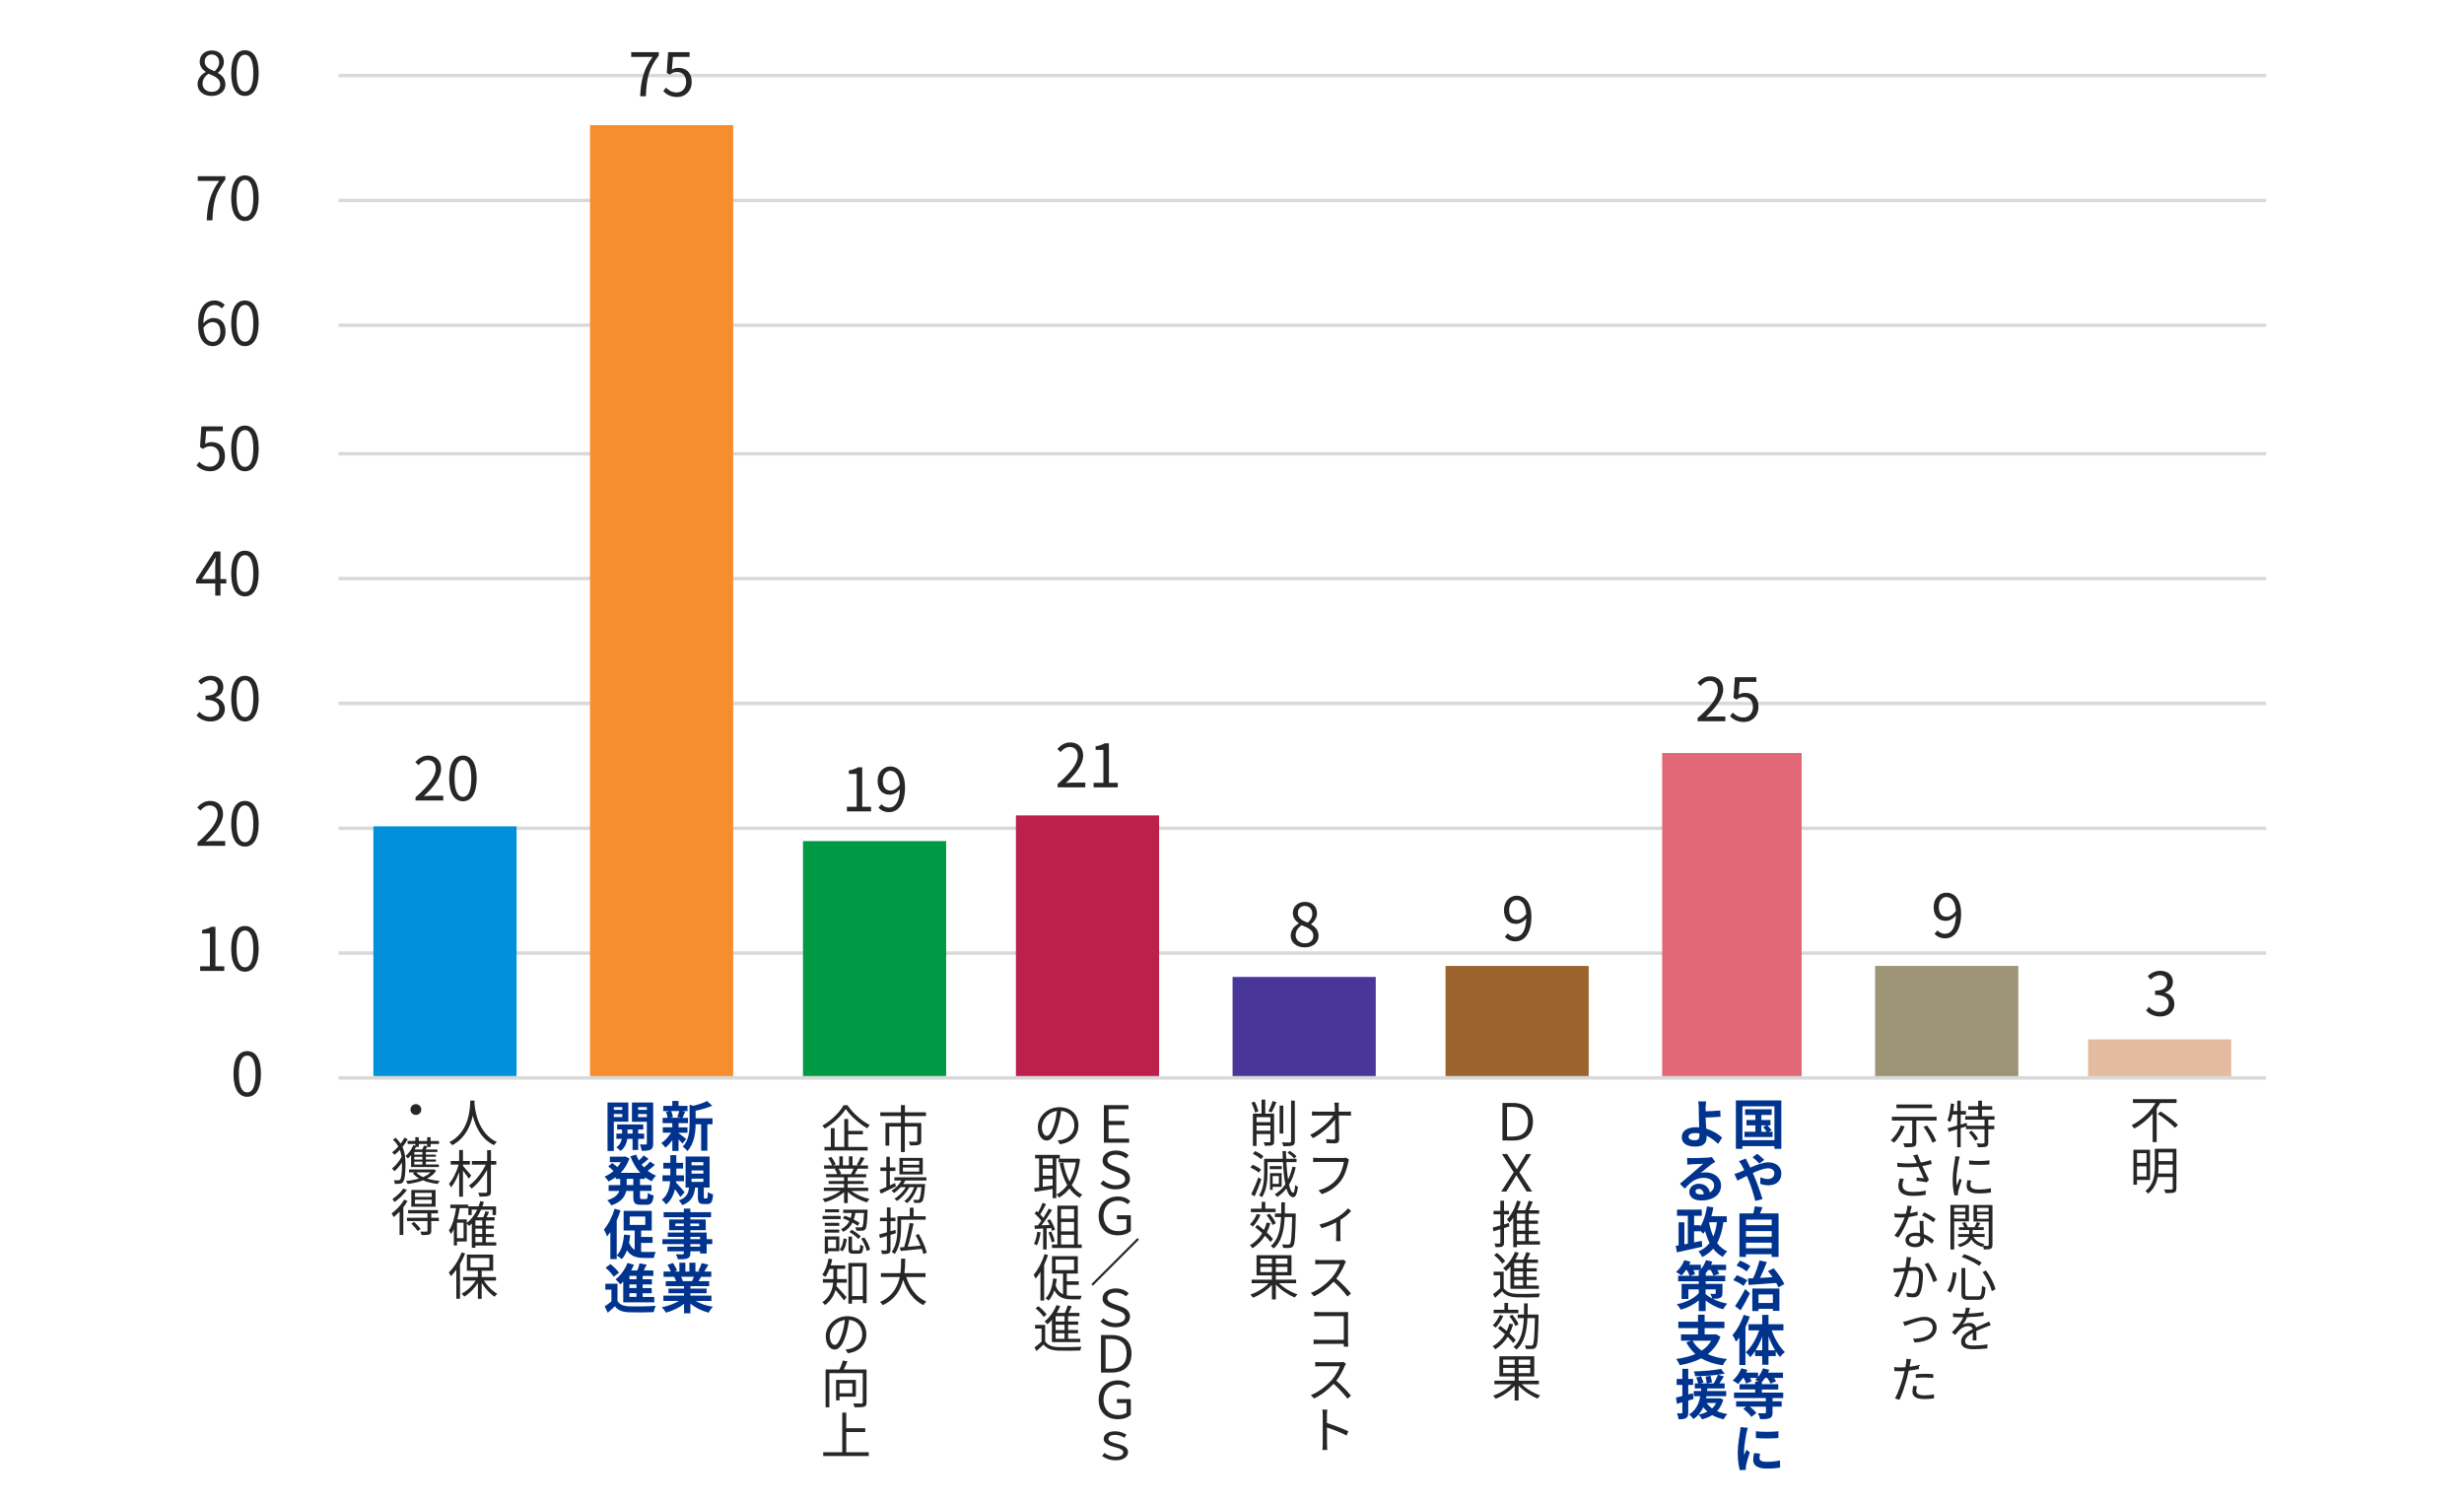 <?xml version="1.0" encoding="UTF-8"?><svg xmlns="http://www.w3.org/2000/svg" viewBox="0 0 820 500"><defs><style>.cls-1{fill:#262626;}.cls-2{fill:#fff;mix-blend-mode:multiply;}.cls-3{fill:#e36877;}.cls-4{fill:#0091da;}.cls-5{fill:#483698;}.cls-6{isolation:isolate;}.cls-7{fill:#9d9375;}.cls-8{fill:#009a44;}.cls-9{fill:#9b642e;}.cls-10{fill:none;stroke:#d9d9d9;stroke-linejoin:round;stroke-width:1.15px;}.cls-11{fill:#00338d;}.cls-12{fill:#f68d2e;}.cls-13{fill:#bc204b;}.cls-14{fill:#e3bc9f;}</style></defs><g class="cls-6"><g id="_イヤー_1"><rect class="cls-2" width="820" height="500"/><path class="cls-10" d="M112.65,25.15H754.16M112.65,66.7H754.16M112.65,108.24H754.16M112.65,151.01H754.16M112.65,192.55H754.16M112.65,234.1H754.16M112.65,275.65H754.16M112.65,317.19H754.16"/><rect class="cls-4" x="124.26" y="275.03" width="47.65" height="83.09"/><rect class="cls-12" x="196.35" y="41.65" width="47.65" height="316.48"/><rect class="cls-8" x="267.22" y="279.92" width="47.65" height="78.2"/><rect class="cls-13" x="338.09" y="271.37" width="47.65" height="86.76"/><rect class="cls-5" x="410.19" y="325.13" width="47.65" height="32.99"/><rect class="cls-9" x="481.06" y="321.47" width="47.65" height="36.66"/><rect class="cls-3" x="553.15" y="250.6" width="46.43" height="107.53"/><rect class="cls-7" x="624.02" y="321.47" width="47.65" height="36.66"/><rect class="cls-14" x="694.89" y="345.91" width="47.65" height="12.22"/><line class="cls-10" x1="112.65" y1="358.74" x2="754.16" y2="358.74"/><path class="cls-1" d="M77.7,357.38c0-5.1,1.78-7.56,4.58-7.56s4.56,2.48,4.56,7.56-1.78,7.64-4.56,7.64-4.58-2.54-4.58-7.64Zm7.36,0c0-4.28-1.12-6.08-2.78-6.08s-2.8,1.8-2.8,6.08,1.12,6.18,2.8,6.18,2.78-1.86,2.78-6.18Z"/><g><path class="cls-1" d="M66.6,321.6h3.26v-10.94h-2.6v-1.16c1.3-.24,2.24-.58,3.04-1.04h1.4v13.14h2.94v1.52h-8.04v-1.52Z"/><path class="cls-1" d="M76.94,315.74c0-5.1,1.78-7.56,4.58-7.56s4.56,2.48,4.56,7.56-1.78,7.64-4.56,7.64-4.58-2.54-4.58-7.64Zm7.36,0c0-4.28-1.12-6.08-2.78-6.08s-2.8,1.8-2.8,6.08,1.12,6.18,2.8,6.18,2.78-1.86,2.78-6.18Z"/></g><g><path class="cls-1" d="M65.72,280.41c4.6-4.02,6.72-6.94,6.72-9.46,0-1.68-.88-2.9-2.7-2.9-1.2,0-2.24,.74-3.04,1.7l-1.06-1.04c1.2-1.3,2.46-2.16,4.32-2.16,2.62,0,4.26,1.72,4.26,4.34,0,2.92-2.3,5.9-5.74,9.16,.76-.06,1.66-.14,2.4-.14h4.06v1.58h-9.22v-1.08Z"/><path class="cls-1" d="M76.94,274.11c0-5.1,1.78-7.56,4.58-7.56s4.56,2.48,4.56,7.56-1.78,7.64-4.56,7.64-4.58-2.54-4.58-7.64Zm7.36,0c0-4.28-1.12-6.08-2.78-6.08s-2.8,1.8-2.8,6.08,1.12,6.18,2.8,6.18,2.78-1.86,2.78-6.18Z"/></g><g><path class="cls-1" d="M65.42,238.11l.92-1.2c.86,.9,1.98,1.68,3.64,1.68s2.98-1.04,2.98-2.72-1.18-2.94-4.56-2.94v-1.4c3.02,0,4.06-1.22,4.06-2.8,0-1.42-.96-2.32-2.48-2.36-1.18,.04-2.22,.64-3.04,1.46l-.98-1.16c1.1-1.02,2.4-1.76,4.1-1.76,2.46,0,4.26,1.32,4.26,3.68,0,1.78-1.06,2.96-2.62,3.54v.08c1.74,.4,3.12,1.72,3.12,3.72,0,2.62-2.1,4.18-4.7,4.18-2.3,0-3.74-.96-4.7-2Z"/><path class="cls-1" d="M76.94,232.47c0-5.1,1.78-7.56,4.58-7.56s4.56,2.48,4.56,7.56-1.78,7.64-4.56,7.64-4.58-2.54-4.58-7.64Zm7.36,0c0-4.28-1.12-6.08-2.78-6.08s-2.8,1.8-2.8,6.08,1.12,6.18,2.8,6.18,2.78-1.86,2.78-6.18Z"/></g><g><path class="cls-1" d="M75.31,194.18h-1.94v4.04h-1.74v-4.04h-6.38v-1.2l6.1-9.42h2.02v9.16h1.94v1.46Zm-3.68-1.46v-4.5c0-.72,.08-1.9,.12-2.66h-.08c-.36,.72-.76,1.44-1.18,2.16l-3.34,5h4.48Z"/><path class="cls-1" d="M76.94,190.84c0-5.1,1.78-7.56,4.58-7.56s4.56,2.48,4.56,7.56-1.78,7.64-4.56,7.64-4.58-2.54-4.58-7.64Zm7.36,0c0-4.28-1.12-6.08-2.78-6.08s-2.8,1.8-2.8,6.08,1.12,6.18,2.8,6.18,2.78-1.86,2.78-6.18Z"/></g><g><path class="cls-1" d="M65.4,154.9l.9-1.2c.84,.84,1.9,1.62,3.6,1.62s3.12-1.32,3.12-3.46-1.2-3.34-3.04-3.34c-.98,0-1.6,.3-2.44,.86l-.98-.6,.46-6.86h7.14v1.56h-5.54l-.36,4.24c.64-.36,1.3-.58,2.18-.58,2.44,0,4.42,1.44,4.42,4.66s-2.32,5.04-4.8,5.04c-2.28,0-3.68-.96-4.66-1.94Z"/><path class="cls-1" d="M76.94,149.2c0-5.1,1.78-7.56,4.58-7.56s4.56,2.48,4.56,7.56-1.78,7.64-4.56,7.64-4.58-2.54-4.58-7.64Zm7.36,0c0-4.28-1.12-6.08-2.78-6.08s-2.8,1.8-2.8,6.08,1.12,6.18,2.8,6.18,2.78-1.86,2.78-6.18Z"/></g><g><path class="cls-1" d="M73.8,102.64c-.58-.7-1.46-1.12-2.36-1.12-2,0-3.7,1.54-3.78,6.1,.9-1.1,2.18-1.78,3.34-1.78,2.48,0,4.06,1.54,4.06,4.6,0,2.84-1.92,4.76-4.2,4.76-2.82,0-4.9-2.42-4.9-7.26,0-5.74,2.58-7.94,5.42-7.94,1.52,0,2.62,.64,3.42,1.5l-1,1.14Zm-.46,7.8c0-1.98-.86-3.24-2.64-3.24-.92,0-2.04,.52-3,1.88,.22,3.04,1.32,4.7,3.16,4.7,1.4,0,2.48-1.34,2.48-3.34Z"/><path class="cls-1" d="M76.94,107.56c0-5.1,1.78-7.56,4.58-7.56s4.56,2.48,4.56,7.56-1.78,7.64-4.56,7.64-4.58-2.54-4.58-7.64Zm7.36,0c0-4.28-1.12-6.08-2.78-6.08s-2.8,1.8-2.8,6.08,1.12,6.18,2.8,6.18,2.78-1.86,2.78-6.18Z"/></g><g><path class="cls-1" d="M72.92,60.21h-7.1v-1.56h9.18v1.1c-3.44,4.42-4.08,7.82-4.3,13.56h-1.9c.24-5.56,1.26-9.1,4.12-13.1Z"/><path class="cls-1" d="M76.94,65.93c0-5.1,1.78-7.56,4.58-7.56s4.56,2.48,4.56,7.56-1.78,7.64-4.56,7.64-4.58-2.54-4.58-7.64Zm7.36,0c0-4.28-1.12-6.08-2.78-6.08s-2.8,1.8-2.8,6.08,1.12,6.18,2.8,6.18,2.78-1.86,2.78-6.18Z"/></g><g><path class="cls-1" d="M65.74,28.03c0-1.96,1.36-3.32,2.7-4.04v-.1c-1.08-.74-1.98-1.84-1.98-3.38,0-2.24,1.72-3.72,4.02-3.72,2.5,0,4.02,1.6,4.02,3.86,0,1.54-1.08,2.86-1.96,3.54v.1c1.28,.74,2.48,1.84,2.48,3.84,0,2.14-1.84,3.8-4.6,3.8s-4.68-1.64-4.68-3.9Zm7.54,.06c0-1.96-1.8-2.7-3.88-3.54-1.18,.76-2,1.92-2,3.32,0,1.56,1.3,2.7,3.06,2.7s2.82-1.02,2.82-2.48Zm-.34-7.34c0-1.44-.92-2.62-2.5-2.62-1.34,0-2.32,.96-2.32,2.38,0,1.76,1.58,2.52,3.3,3.2,1-.88,1.52-1.88,1.52-2.96Z"/><path class="cls-1" d="M76.94,24.29c0-5.1,1.78-7.56,4.58-7.56s4.56,2.48,4.56,7.56-1.78,7.64-4.56,7.64-4.58-2.54-4.58-7.64Zm7.36,0c0-4.28-1.12-6.08-2.78-6.08s-2.8,1.8-2.8,6.08,1.12,6.18,2.8,6.18,2.78-1.86,2.78-6.18Z"/></g><g><path class="cls-1" d="M157.92,366.27c-.02,.22-.02,.49-.03,.78,.15,2.24,1.07,10.1,7.46,13.02-.36,.27-.75,.7-.94,1.04-4.39-2.07-6.26-6.42-7.07-9.82-.75,3.4-2.5,7.5-6.8,9.82-.22-.3-.63-.7-1.02-.97,6.88-3.52,6.88-11.63,7-13.87h1.39Z"/><path class="cls-1" d="M156.02,392.28c-.37-.61-1.26-1.8-1.95-2.72v8.69h-1.26v-8.16c-.73,1.99-1.7,3.93-2.7,5.08-.14-.36-.46-.88-.7-1.19,1.29-1.41,2.58-4.05,3.21-6.39h-2.63v-1.21h2.82v-3.64h1.26v3.64h2.31v1.21h-2.31v.44c.63,.68,2.33,2.67,2.75,3.16l-.8,1.09Zm9.11-4.67h-1.75v8.94c0,.87-.22,1.26-.78,1.44-.56,.22-1.56,.25-2.99,.25-.07-.36-.27-.94-.46-1.29,1.1,.03,2.19,.02,2.52,.02,.31-.02,.43-.1,.43-.41v-7.24c-1.34,2.45-3.28,4.84-5.15,6.25-.22-.32-.59-.76-.9-1.02,2.12-1.44,4.35-4.28,5.61-6.95h-4.62v-1.21h5.07v-3.62h1.29v3.62h1.75v1.21Z"/><path class="cls-1" d="M165.15,414.53h-6.95v.73h-1.19v-8.06c-.29,.29-.6,.54-.9,.8-.15-.2-.51-.56-.77-.8v5.98h-3.26v1.33h-1.04v-5.47c-.29,.6-.59,1.16-.95,1.65-.14-.29-.49-.9-.71-1.17,1.24-1.8,1.95-4.52,2.4-7.46h-1.92v-1.16h5.97v1.16h-2.86c-.19,1.31-.44,2.58-.76,3.77h3.14v1.16c1.44-1.09,2.6-2.62,3.45-4.42h-1.84v1.8h-1.1v-2.89h3.4c.22-.56,.41-1.14,.56-1.73l1.21,.24c-.15,.51-.31,1.02-.48,1.5h4.52v2.89h-1.14v-1.8h-3.82c-.39,.92-.85,1.75-1.38,2.53h2.07c.29-.65,.59-1.43,.76-2.01l1.19,.29c-.27,.58-.56,1.19-.82,1.72h2.69v1.07h-2.94v1.73h2.67v.99h-2.67v1.8h2.67v.99h-2.67v1.77h3.47v1.09Zm-10.88-7.62h-2.19v5.17h2.19v-5.17Zm6.22-.75h-2.29v1.73h2.29v-1.73Zm0,2.72h-2.29v1.8h2.29v-1.8Zm-2.29,4.56h2.29v-1.77h-2.29v1.77Z"/><path class="cls-1" d="M154.81,417.15c-.49,1.22-1.07,2.43-1.73,3.54v11.54h-1.21v-9.69c-.58,.82-1.21,1.55-1.82,2.18-.14-.27-.49-.93-.71-1.22,1.68-1.62,3.31-4.13,4.28-6.7l1.19,.36Zm6.22,9.03c1.12,1.79,2.84,3.5,4.47,4.38-.27,.22-.68,.68-.9,1-1.53-.99-3.16-2.75-4.3-4.61v5.32h-1.26v-5.27c-1.19,1.87-2.89,3.57-4.54,4.52-.22-.31-.59-.76-.88-1,1.75-.87,3.55-2.55,4.69-4.35h-4.2v-1.16h4.93v-2.11h-3.67v-5.37h8.75v5.37h-3.82v2.11h4.76v1.16h-4.03Zm-4.47-4.39h6.31v-3.11h-6.31v3.11Z"/><path class="cls-1" d="M138.4,367.46c1,0,1.8,.8,1.8,1.8s-.8,1.8-1.8,1.8-1.8-.8-1.8-1.8,.8-1.8,1.8-1.8Z"/><path class="cls-1" d="M135.69,379.14c-.48,.87-1.07,1.73-1.75,2.57,.85,1.85,1,3.84,1,5.91,0,2.45-.15,4.85-.83,5.76-.2,.29-.51,.47-.93,.53-.51,.1-1.14,.12-1.79,.08-.02-.39-.12-.87-.34-1.21,.71,.05,1.29,.05,1.65,.02,.24-.04,.37-.1,.49-.27,.42-.54,.58-2.74,.58-4.93v-.73c-.73,1.14-1.65,2.23-2.5,2.94-.19-.29-.54-.71-.82-.95,1.14-.82,2.45-2.4,3.18-3.88-.1-.8-.29-1.56-.56-2.29-.56,.59-1.16,1.14-1.75,1.63-.17-.24-.58-.6-.85-.78,.73-.56,1.44-1.24,2.09-1.99-.44-.78-1.02-1.53-1.79-2.26l.88-.65c.7,.65,1.24,1.29,1.67,1.96,.51-.66,.95-1.34,1.29-2.01l1.07,.54Zm2.52,.59v-1.26h1.16v1.26h2.77v-1.26h1.16v1.26h2.79v1h-2.79v.97h-1.12c-.17,.3-.34,.59-.49,.85h3.88v.83h-3.84v.88h3.33v.71h-3.33v.92h3.35v.71h-3.35v.95h4.33v.85h-9.26v-4.01c-.34,.42-.7,.82-1.05,1.14-.17-.19-.54-.59-.8-.78,1.07-.92,2.04-2.24,2.6-3.62l.68,.17v-.58h-2.57v-1h2.57Zm6.94,9.89c-.71,1.11-1.77,1.96-3.03,2.6,1.27,.41,2.72,.66,4.23,.8-.24,.24-.54,.71-.7,1-1.77-.2-3.45-.59-4.88-1.19-1.55,.6-3.3,.97-5.1,1.21-.12-.25-.37-.75-.58-1,1.55-.15,3.06-.42,4.4-.83-.85-.49-1.56-1.07-2.11-1.77l.71-.27h-1.97v-.97h8.07l.22-.04,.71,.46Zm-4.57-6.24h-2.69v.88h2.69v-.88Zm0,1.6h-2.69v.92h2.69v-.92Zm0,1.63h-2.69v.95h2.69v-.95Zm-1.21-5.88v.97h-.94c-.12,.29-.27,.58-.42,.85h2.52c.2-.43,.44-.92,.54-1.28l1.07,.2v-.75h-2.77Zm-.85,9.43c.54,.63,1.34,1.16,2.29,1.58,1-.42,1.85-.93,2.5-1.58h-4.79Z"/><path class="cls-1" d="M135.61,399.71c-.39,.7-.88,1.41-1.39,2.09v9.21h-1.24v-7.79c-.65,.7-1.33,1.33-1.99,1.83-.1-.25-.44-.9-.66-1.21,1.53-1.12,3.18-2.84,4.18-4.59l1.1,.44Zm-.2-3.69c-1,1.44-2.65,3.03-4.15,4.03-.14-.29-.44-.76-.66-1.02,1.34-.87,2.86-2.28,3.6-3.47l1.21,.46Zm10.64,10.35h-2.53v3.26c0,.68-.15,1-.65,1.21-.51,.19-1.31,.2-2.58,.2-.05-.36-.24-.82-.41-1.16,.95,.04,1.8,.04,2.04,.02,.27-.02,.34-.08,.34-.31v-3.23h-6.82v-1.09h6.82v-1.45h-6.43v-1.09h9.91v1.09h-2.23v1.45h2.53v1.09Zm-1.1-4.76h-8.07v-5.58h8.07v5.58Zm-7.14,5.05c.78,.7,1.72,1.7,2.16,2.36l-.97,.68c-.41-.68-1.33-1.72-2.09-2.46l.9-.58Zm5.88-9.67h-5.59v1.36h5.59v-1.36Zm0,2.28h-5.59v1.38h5.59v-1.38Z"/></g><g><path class="cls-11" d="M225.81,377.1c.65,.45,2.14,1.64,2.56,1.96l-1.24,1.53c-.29-.36-.79-.9-1.31-1.4v3.84h-2.07v-3.62c-.7,1.01-1.51,1.91-2.29,2.54-.32-.47-.94-1.17-1.39-1.51,1.17-.77,2.41-2.12,3.24-3.47h-2.74v-1.8h3.17v-1.39h-3.22v-1.76h1.66c-.07-.59-.29-1.39-.54-1.98l1.1-.25h-2.02v-1.75h3.02v-1.64h2.07v1.64h2.99v1.75h-1.85l1.04,.2c-.32,.78-.61,1.49-.86,2.04h1.82v1.76h-3.13v1.39h2.97v1.8h-2.97v.14Zm-2.48-7.33c.31,.61,.54,1.44,.61,1.98l-.9,.25h3.53l-1.19-.25c.23-.54,.52-1.37,.67-1.98h-2.72Zm13.79,4.38h-1.71v8.8h-2.07v-8.8h-1.84c-.02,2.68-.4,6.48-2.77,8.95-.27-.47-1.04-1.21-1.53-1.46,2.07-2.2,2.29-5.26,2.29-7.74v-6.25l1.26,.36c1.71-.41,3.48-.99,4.57-1.58l1.71,1.57c-1.58,.7-3.64,1.26-5.53,1.66v2.52h5.62v1.98Z"/><path class="cls-11" d="M226.42,398.36c-.4-.68-1.12-1.69-1.8-2.59-.45,1.93-1.31,3.74-2.94,5.06-.31-.45-.97-1.17-1.46-1.53,1.98-1.46,2.61-3.93,2.79-6.19h-2.54v-1.95h2.61v-2.27h-2.34v-1.89h2.34v-2.57h2v2.57h2.25v1.89h-2.25v2.27h2.54v1.95h-2.61l-.04,.43c.76,.77,2.48,2.75,2.88,3.26l-1.44,1.57Zm8.73,.49c.29,0,.36-.23,.4-2.12,.4,.3,1.22,.63,1.76,.77-.18,2.56-.67,3.21-1.94,3.21h-1.19c-1.58,0-1.93-.59-1.93-2.36v-3.13h-.92c-.31,2.65-1.12,4.66-4.29,5.87-.22-.5-.76-1.24-1.15-1.6,2.63-.88,3.19-2.36,3.42-4.27h-1.15v-10.33h7.99v10.33h-1.93v3.1c0,.49,.04,.54,.31,.54h.61Zm-5.01-11.02h3.94v-1.06h-3.94v1.06Zm0,2.76h3.94v-1.06h-3.94v1.06Zm0,2.74h3.94v-1.06h-3.94v1.06Z"/><path class="cls-11" d="M237.04,414.05h-1.87v3.13h-2.18v-.74h-3.24v.56c0,1.06-.25,1.49-.95,1.8-.68,.27-1.66,.31-3.19,.31-.11-.5-.43-1.24-.7-1.69,.86,.04,1.93,.04,2.21,.04,.34-.02,.45-.13,.45-.45v-.56h-5.47v-1.55h5.47v-.85h-7.13v-1.64h7.13v-.78h-5.33v-1.44h5.33v-.79h-4.88v-3.56h4.88v-.74h-6.72v-1.69h6.72v-1.17h2.18v1.17h6.88v1.69h-6.88v.74h5.11v3.56h-5.11v.79h5.42v2.21h1.87v1.64Zm-9.47-5.99v-.87h-2.83v.87h2.83Zm2.18-.87v.87h2.92v-.87h-2.92Zm0,5.22h3.24v-.78h-3.24v.78Zm3.24,1.64h-3.24v.85h3.24v-.85Z"/><path class="cls-11" d="M231.54,432.95c1.53,.94,3.62,1.64,5.71,1.96-.49,.47-1.12,1.37-1.44,1.95-2.21-.56-4.39-1.64-6.05-3.04v3.24h-2.11v-3.13c-1.67,1.31-3.89,2.36-6.03,2.92-.31-.52-.92-1.35-1.37-1.78,2.02-.41,4.14-1.17,5.69-2.11h-5.17v-1.76h6.88v-.79h-5.19v-1.55h5.19v-.81h-6.09v-1.68h3.42c-.14-.45-.38-.99-.61-1.4l.22-.04h-3.76v-1.75h2.41c-.25-.69-.72-1.55-1.12-2.23l1.84-.63c.52,.77,1.12,1.84,1.37,2.54l-.88,.32h1.64v-2.94h2v2.94h1.33v-2.94h2.02v2.94h1.6l-.65-.2c.43-.74,.88-1.82,1.13-2.61l2.25,.54c-.5,.83-.99,1.64-1.4,2.27h2.34v1.75h-3.38c-.29,.52-.58,1.01-.85,1.44h3.53v1.68h-6.25v.81h5.4v1.55h-5.4v.79h7v1.76h-5.22Zm-4.9-8.03c.25,.47,.49,.99,.61,1.39l-.31,.05h3.37c.22-.43,.43-.95,.63-1.44h-4.3Z"/><path class="cls-11" d="M204.27,373.3v9.76h-2.09v-16.13h6.93v6.38h-4.84Zm0-4.84v.92h2.83v-.92h-2.83Zm2.83,3.29v-.99h-2.83v.99h2.83Zm5.28,7.26v3.71h-1.87v-3.71h-1.73c-.18,1.24-.77,2.99-2.3,4.03-.31-.38-.95-.94-1.37-1.22,1.15-.72,1.66-1.89,1.84-2.81h-1.82v-1.75h1.89v-1.35h-1.64v-1.69h8.7v1.69h-1.69v1.35h1.98v1.75h-1.98Zm-1.87-1.75v-1.35h-1.67v1.35h1.67Zm6.86,3.29c0,1.1-.2,1.69-.85,2.04-.65,.36-1.58,.41-2.95,.41-.07-.6-.36-1.57-.65-2.12,.81,.04,1.69,.04,1.96,.02,.29,0,.38-.11,.38-.36v-7.2h-4.95v-6.41h7.06v13.63Zm-5.02-12.1v.92h2.92v-.92h-2.92Zm2.92,3.33v-1.03h-2.92v1.03h2.92Z"/><path class="cls-11" d="M212.99,392.34v2.04h3.83v1.96h-3.83v1.95c0,.65,.07,.76,.58,.76h1.39c.47,0,.56-.36,.63-2.05,.45,.36,1.31,.72,1.93,.85-.22,2.38-.77,3.1-2.36,3.1h-1.96c-1.94,0-2.43-.63-2.43-2.63v-1.96h-2.38c-.4,1.89-1.58,3.67-4.92,4.79-.27-.49-.92-1.31-1.37-1.71,2.48-.76,3.56-1.87,4.02-3.08h-3.57v-1.96h3.85v-2.04h-1.51v-.59c-.76,.56-1.57,1.03-2.39,1.42-.29-.48-.88-1.22-1.3-1.62,1.04-.43,2.07-1.06,2.99-1.86-.47-.47-1.19-1.08-1.78-1.53l1.35-1.12c.54,.38,1.22,.9,1.73,1.33,.43-.5,.81-1.04,1.13-1.62h-3.67v-1.84h4.7l.38-.07,1.44,.67c-.63,1.89-1.66,3.49-2.93,4.79h6.52c-1.4-1.51-2.48-3.38-3.28-5.51l1.93-.54c.25,.67,.54,1.31,.9,1.93,.59-.54,1.19-1.17,1.6-1.68l1.62,1.15c-.74,.67-1.57,1.37-2.3,1.91,.25,.32,.52,.63,.81,.94,.72-.61,1.51-1.33,2.02-1.95l1.57,1.12c-.74,.67-1.6,1.39-2.38,1.94,.83,.67,1.76,1.22,2.79,1.64-.5,.43-1.15,1.28-1.48,1.86-.79-.38-1.53-.83-2.21-1.35v.58h-1.64Zm-2.23,0h-2.21v2.04h2.21v-2.04Z"/><path class="cls-11" d="M206.52,402.83c-.36,1.1-.77,2.23-1.28,3.33v12.87h-2.12v-8.98c-.36,.52-.74,1.03-1.1,1.46-.16-.52-.7-1.75-1.04-2.3,1.46-1.69,2.79-4.32,3.56-6.95l1.98,.58Zm6.86,13.79c.4,.04,.81,.05,1.24,.05,.65,0,2.79,0,3.62-.02-.27,.47-.56,1.42-.65,2h-3.13c-2.52,0-4.47-.5-5.82-2.54-.43,1.17-1.01,2.18-1.71,2.95-.36-.34-1.22-.97-1.69-1.24,1.55-1.49,2.18-4.03,2.43-6.93l2.05,.2c-.09,.86-.22,1.69-.38,2.5,.45,1.15,1.1,1.89,1.87,2.36v-6.43h-3.67v-6.54h9.36v6.54h-3.53v2.14h3.8v2h-3.8v2.95Zm-3.8-8.95h5.17v-2.81h-5.17v2.81Z"/><path class="cls-11" d="M205.51,432.97c.7,1.21,1.96,1.71,3.8,1.78,2.16,.09,6.41,.04,8.9-.16-.25,.5-.56,1.49-.67,2.09-2.23,.11-6.05,.14-8.25,.05-2.14-.09-3.58-.61-4.66-2-.72,.7-1.46,1.39-2.38,2.16l-1.01-2.12c.7-.45,1.51-1.04,2.23-1.66v-3.92h-2.02v-1.96h4.05v5.74Zm-1.28-8.07c-.5-.88-1.69-2.12-2.7-2.99l1.64-1.22c1.01,.81,2.25,2,2.83,2.86l-1.76,1.35Zm3.17,1.62c-.32,.34-.65,.65-.97,.94-.32-.43-1.12-1.3-1.57-1.69,1.66-1.26,3.15-3.33,3.98-5.47l2.12,.61c-.27,.65-.58,1.28-.92,1.91h2.05c.31-.79,.58-1.67,.76-2.38l2.36,.45c-.32,.65-.65,1.31-.97,1.93h3.19v1.8h-3.56v1.13h3.08v1.73h-3.08v1.19h3.01v1.73h-3.01v1.22h3.87v1.8h-10.33v-6.9Zm4.41-1.91h-2.34v1.13h2.34v-1.13Zm0,2.86h-2.34v1.19h2.34v-1.19Zm0,2.92h-2.34v1.22h2.34v-1.22Z"/></g><g><path class="cls-1" d="M301.13,371.43v2.29h5.46v5.95c0,.73-.17,1.11-.73,1.31-.6,.22-1.55,.22-2.98,.22-.07-.37-.27-.88-.44-1.24,1.14,.03,2.16,.03,2.46,.03,.29-.03,.37-.1,.37-.32v-4.74h-4.15v8.48h-1.29v-8.48h-3.89v6.34h-1.26v-7.55h5.15v-2.29h-6.88v-1.24h6.87v-2.41h1.33v2.41h7v1.24h-7.02Z"/><path class="cls-1" d="M298.15,394.82c-1.72,.87-3.57,1.77-5,2.45l-.49-1.24c.65-.27,1.44-.61,2.31-1v-5.32h-1.99v-1.19h1.99v-3.54h1.17v3.54h1.84v1.19h-1.84v4.78l1.73-.78,.27,1.12Zm3.16-1.95c-.22,.41-.46,.81-.73,1.19h7.31s-.02,.34-.05,.51c-.26,3.5-.53,4.83-1,5.32-.26,.29-.56,.37-.95,.43-.37,.02-1,.02-1.68-.02,0-.31-.12-.77-.29-1.02,.63,.05,1.19,.07,1.44,.07,.24,0,.39-.02,.51-.19,.29-.31,.54-1.38,.77-4.05h-1.33c-.68,2.02-2.01,4.22-3.47,5.32-.2-.25-.6-.54-.9-.73,1.38-.92,2.62-2.75,3.31-4.59h-1.65c-.9,1.75-2.57,3.6-4.13,4.59-.19-.27-.53-.58-.83-.78,1.41-.77,2.91-2.29,3.82-3.81h-1.72c-.68,.77-1.44,1.43-2.21,1.94-.17-.21-.61-.61-.87-.78,1.34-.8,2.57-2.01,3.37-3.4h-2.38v-1.07h10.64v1.07h-6.99Zm5.78-2.02h-7.77v-5.49h7.77v5.49Zm-1.17-4.54h-5.44v1.34h5.44v-1.34Zm0,2.23h-5.44v1.36h5.44v-1.36Z"/><path class="cls-1" d="M296.35,410.99v4.84c0,.71-.15,1.07-.58,1.29-.44,.2-1.12,.24-2.24,.22-.05-.31-.2-.87-.37-1.21,.76,.03,1.46,.03,1.68,.02,.22,0,.31-.07,.31-.32v-4.49l-2.29,.71-.29-1.22c.71-.17,1.6-.43,2.58-.71v-3.71h-2.29v-1.16h2.29v-3.4h1.21v3.4h1.65v1.16h-1.65v3.35l1.63-.47,.15,1.14-1.79,.56Zm3.52-2.38c0,2.57-.31,6.25-2.11,8.74-.2-.2-.73-.56-1-.7,1.72-2.35,1.9-5.64,1.9-8.04v-3.84h4.11v-2.84h1.26v2.84h4.03v1.15h-8.19v2.69Zm7.41,8.74c-.1-.49-.29-1.09-.51-1.72-2.53,.26-5.17,.51-7.05,.7l-.24-1.19,1.41-.1c.7-2.24,1.44-5.61,1.84-8.04l1.31,.22c-.51,2.46-1.26,5.54-1.94,7.72,1.33-.12,2.8-.24,4.28-.37-.48-1.17-1.07-2.43-1.67-3.48l1.05-.39c1.16,1.99,2.29,4.57,2.67,6.22l-1.16,.44Z"/><path class="cls-1" d="M301.59,425c1.19,3.74,3.4,6.82,6.68,8.16-.31,.29-.73,.82-.95,1.19-3.26-1.55-5.42-4.55-6.77-8.41-.82,3.26-2.65,6.53-6.78,8.41-.19-.34-.6-.78-.95-1.04,4.22-1.84,5.92-5.1,6.61-8.31h-6.27v-1.29h6.48c.25-1.79,.24-3.48,.25-4.83h1.36c-.02,1.36-.03,3.04-.27,4.83h7.02v1.29h-6.41Z"/><path class="cls-1" d="M282.03,367.81c1.77,2.65,4.74,5.24,7.41,6.6-.29,.31-.61,.73-.83,1.09-2.65-1.53-5.61-4.13-7.14-6.44-1.36,2.19-4.11,4.83-7,6.54-.15-.29-.51-.73-.8-.98,2.96-1.67,5.78-4.47,7.09-6.8h1.27Zm.25,13.9h6.46v1.17h-14.36v-1.17h2.12v-6.25h1.26v6.25h3.21v-9.31h1.31v3.96h4.88v1.14h-4.88v4.21Z"/><path class="cls-1" d="M283.3,396.34c1.55,1.22,3.89,2.23,6.07,2.69-.29,.27-.68,.77-.85,1.12-2.28-.65-4.76-1.92-6.39-3.49v3.71h-1.24v-3.62c-1.63,1.48-4.11,2.7-6.34,3.35-.17-.32-.54-.8-.82-1.07,2.11-.48,4.47-1.5,6-2.69h-5.56v-1.07h6.71v-1.26h-5.12v-.97h5.12v-1.24h-5.97v-1.04h3.71c-.15-.51-.49-1.19-.83-1.7l.6-.12h-4.15v-1.09h2.7c-.24-.68-.83-1.7-1.34-2.46l1.07-.36c.58,.77,1.19,1.82,1.44,2.5l-.87,.32h2.09v-3.01h1.17v3.01h2.02v-3.01h1.19v3.01h2.06l-.63-.2c.44-.71,.99-1.82,1.29-2.58l1.29,.34c-.48,.87-1.02,1.8-1.5,2.45h2.63v1.09h-3.4c-.34,.65-.71,1.31-1.05,1.82h3.86v1.04h-6.15v1.24h5.32v.97h-5.32v1.26h6.82v1.07h-5.64Zm-4.23-7.39c.37,.53,.71,1.24,.85,1.7l-.54,.12h3.99l-.17-.05c.29-.49,.63-1.19,.87-1.77h-5Z"/><path class="cls-1" d="M279.77,405.71h-6.02v-1.04h6.02v1.04Zm-.46,10.69h-3.76v.78h-1.07v-5.7h4.83v4.91Zm-.02-8.43h-4.79v-1h4.79v1Zm-4.79,1.24h4.79v1.02h-4.79v-1.02Zm4.74-5.74h-4.66v-1.02h4.66v1.02Zm-3.69,9.06v2.86h2.67v-2.86h-2.67Zm3.88,3.33c.8-.85,1.17-2.33,1.34-3.72l1.02,.26c-.17,1.5-.54,3.13-1.44,4.06l-.92-.6Zm6.02-7.89c-.44-.32-1.07-.71-1.75-1.09-.63,1.24-1.58,2.33-3.09,3.08-.15-.25-.49-.68-.75-.88,1.41-.65,2.26-1.62,2.82-2.7-.75-.36-1.51-.68-2.21-.92l.63-.88c.63,.21,1.31,.49,1.99,.78,.17-.54,.31-1.12,.39-1.68h-2.86v-1.09h8.11s0,.37-.02,.53c-.15,3.99-.32,5.47-.75,5.97-.25,.34-.54,.46-1,.49-.41,.03-1.19,.03-1.99-.02-.02-.36-.14-.82-.32-1.14,.76,.07,1.48,.07,1.75,.07,.29,.02,.44-.02,.54-.17,.29-.31,.44-1.5,.58-4.64h-2.87c-.12,.75-.29,1.48-.53,2.19,.76,.39,1.46,.78,1.95,1.12l-.63,.99Zm.24,8.16c.44,0,.53-.24,.58-1.94,.24,.22,.71,.39,1.05,.49-.12,2.04-.43,2.55-1.5,2.55h-1.89c-1.26,0-1.56-.34-1.56-1.6v-4.08h1.17v4.08c0,.43,.07,.49,.56,.49h1.58Zm-2.28-6.85c1.09,.58,2.41,1.5,3.03,2.21l-.78,.83c-.61-.7-1.89-1.68-2.97-2.29l.73-.75Zm4.22,2.55c.92,1.24,1.68,2.89,1.92,4.05l-1.1,.46c-.22-1.14-.97-2.84-1.84-4.1l1.02-.41Z"/><path class="cls-1" d="M278.61,425.1c0,.17,0,.38-.02,.58h3.2v1.21h-3.26c-.03,.38-.1,.77-.17,1.14,.8,.8,2.86,3.09,3.38,3.69l-.85,1.07c-.58-.83-1.9-2.43-2.82-3.47-.54,1.8-1.58,3.64-3.52,5.01-.17-.27-.61-.75-.88-.93,2.58-1.84,3.38-4.29,3.6-6.51h-3.42v-1.21h3.5v-3.38h-1.29c-.41,1.02-.85,1.94-1.38,2.67-.22-.22-.75-.56-1.04-.73,1-1.31,1.7-3.33,2.11-5.39l1.22,.24c-.14,.71-.32,1.39-.53,2.04h4.84v1.17h-2.69v2.8Zm9.79-4.78v13.39h-1.26v-1.17h-3.59v1.34h-1.22v-13.56h6.07Zm-1.26,11.03v-9.84h-3.59v9.84h3.59Z"/><path class="cls-1" d="M281.38,449.11c.53-.03,1-.12,1.39-.19,2.11-.47,4.18-2.04,4.18-4.86,0-2.5-1.58-4.54-4.37-4.79-.22,1.55-.54,3.21-.99,4.74-1,3.38-2.31,5.13-3.84,5.13s-2.94-1.7-2.94-4.42c0-3.57,3.18-6.68,7.21-6.68s6.29,2.72,6.29,6.05-2.26,5.76-6.17,6.27l-.76-1.26Zm-1.09-5.37c.41-1.36,.71-2.94,.9-4.44-3.13,.41-5.05,3.09-5.05,5.3,0,2.09,.95,2.99,1.65,2.99,.75,0,1.67-1.09,2.5-3.86Z"/><path class="cls-1" d="M288.38,466.68c0,.83-.19,1.26-.78,1.46-.61,.2-1.65,.22-3.18,.22-.07-.36-.27-.95-.46-1.29,1.22,.05,2.4,.05,2.75,.04,.31-.02,.41-.1,.41-.43v-9.69h-11.12v11.37h-1.24v-12.6h4.64c.42-.92,.87-2.09,1.09-2.96l1.55,.27c-.37,.9-.82,1.87-1.24,2.69h7.58v10.91Zm-8.99-1.85v1.21h-1.16v-6.8h6.6v5.59h-5.44Zm0-4.45v3.31h4.27v-3.31h-4.27Z"/><path class="cls-1" d="M289.11,483.31v1.26h-15.15v-1.26h6.34v-13.19h1.33v5.2h6.32v1.26h-6.32v6.73h7.48Z"/></g><g><path class="cls-1" d="M367.36,367.8h8.18v1.34h-6.61v3.93h5.32v1.34h-5.32v4.54h6.83v1.34h-8.4v-12.49Z"/><path class="cls-1" d="M371.27,395.82c-2.07,0-3.81-.75-5.05-1.9l.95-1.09c1.04,.95,2.6,1.6,4.13,1.6,1.82,0,3.14-.73,3.14-1.99s-1.17-1.77-2.55-2.28l-2.02-.71c-1.31-.48-2.94-1.38-2.94-3.18,0-2.01,1.85-3.37,4.42-3.37,1.77,0,3.25,.65,4.27,1.58l-.87,1.04c-.9-.75-2.02-1.24-3.42-1.24-1.6,0-2.8,.66-2.8,1.82,0,1.22,1.38,1.72,2.52,2.11l2,.71c1.63,.58,2.99,1.51,2.99,3.38,0,2.02-1.84,3.52-4.78,3.52Z"/><path class="cls-1" d="M372,411.12c-3.76,0-6.37-2.43-6.37-6.44s2.7-6.48,6.44-6.48c2.02,0,3.28,.8,4.11,1.55l-.9,1.02c-.73-.65-1.68-1.19-3.18-1.19-2.86,0-4.86,1.96-4.86,5.05s1.87,5.1,4.93,5.1c1.04,0,2.14-.27,2.72-.73v-3.25h-3.18v-1.31h4.62v5.24c-.93,.82-2.33,1.44-4.33,1.44Z"/><path class="cls-1" d="M378.52,412.04l.51,.51-15.33,15.33-.51-.51,15.33-15.33Z"/><path class="cls-1" d="M371.27,441.72c-2.07,0-3.81-.75-5.05-1.9l.95-1.09c1.04,.95,2.6,1.6,4.13,1.6,1.82,0,3.14-.73,3.14-1.99s-1.17-1.77-2.55-2.28l-2.02-.71c-1.31-.48-2.94-1.38-2.94-3.18,0-2.01,1.85-3.37,4.42-3.37,1.77,0,3.25,.65,4.27,1.58l-.87,1.04c-.9-.75-2.02-1.24-3.42-1.24-1.6,0-2.8,.66-2.8,1.82,0,1.22,1.38,1.72,2.52,2.11l2,.71c1.63,.58,2.99,1.51,2.99,3.38,0,2.02-1.84,3.52-4.78,3.52Z"/><path class="cls-1" d="M366.4,444.3h3.45c4.4,0,6.7,2.24,6.7,6.19s-2.29,6.31-6.61,6.31h-3.54v-12.49Zm3.35,11.19c3.42,0,5.18-1.79,5.18-5s-1.77-4.88-5.18-4.88h-1.82v9.88h1.82Z"/><path class="cls-1" d="M372,472.32c-3.76,0-6.37-2.43-6.37-6.44s2.7-6.48,6.44-6.48c2.02,0,3.28,.8,4.11,1.55l-.9,1.02c-.73-.65-1.68-1.19-3.18-1.19-2.86,0-4.86,1.96-4.86,5.05s1.87,5.1,4.93,5.1c1.04,0,2.14-.27,2.72-.73v-3.25h-3.18v-1.31h4.62v5.24c-.93,.82-2.33,1.44-4.33,1.44Z"/><path class="cls-1" d="M367.53,483.54c1.04,.77,2.18,1.26,3.84,1.26s2.46-.66,2.46-1.43-.73-1.27-3.01-1.82c-1.9-.48-3.52-1.29-3.52-2.63,0-1.45,1.33-2.58,3.88-2.58,1.39,0,2.8,.53,3.72,1.17l-.75,.99c-.83-.58-1.84-.97-2.97-.97-1.73,0-2.29,.61-2.29,1.33,0,.77,1.16,1.22,2.82,1.65,2.52,.63,3.69,1.34,3.69,2.77s-1.46,2.72-4.08,2.72c-1.82,0-3.42-.63-4.54-1.43l.75-1.02Z"/><path class="cls-1" d="M351.96,379.55c.53-.03,1-.12,1.39-.19,2.11-.48,4.18-2.04,4.18-4.86,0-2.5-1.58-4.54-4.37-4.79-.22,1.55-.54,3.21-.99,4.74-1,3.38-2.31,5.13-3.84,5.13s-2.94-1.7-2.94-4.42c0-3.57,3.18-6.68,7.21-6.68s6.29,2.72,6.29,6.05-2.26,5.76-6.17,6.27l-.77-1.26Zm-1.09-5.37c.41-1.36,.71-2.94,.9-4.44-3.13,.41-5.05,3.09-5.05,5.3,0,2.09,.95,2.99,1.65,2.99,.75,0,1.67-1.09,2.5-3.86Z"/><path class="cls-1" d="M351.53,385.53v13.24h-1.22v-3.08c-2.14,.36-4.32,.68-5.93,.95l-.22-1.27c.48-.05,1.04-.12,1.65-.2v-9.64h-1.33v-1.17h8.24v1.17h-1.19Zm-1.22,0h-3.31v2.26h3.31v-2.26Zm0,3.38h-3.31v2.36h3.31v-2.36Zm-3.31,6.09c1.04-.14,2.18-.31,3.31-.48v-2.09h-3.31v2.57Zm12.43-9.2c-.44,3.64-1.39,6.46-2.75,8.62,.93,1.36,2.09,2.45,3.5,3.16-.29,.24-.7,.71-.9,1.04-1.34-.76-2.46-1.8-3.38-3.08-1,1.27-2.18,2.28-3.47,3.03-.19-.32-.56-.78-.83-1.02,1.34-.7,2.55-1.75,3.57-3.14-1.17-2.01-1.97-4.47-2.53-7.26l1.21-.22c.44,2.35,1.12,4.49,2.09,6.29,.99-1.73,1.72-3.86,2.11-6.36h-5.73v-1.24h6.07l.24-.05,.82,.24Z"/><path class="cls-1" d="M346.3,410.13c-.24,1.6-.65,3.23-1.21,4.32-.2-.15-.71-.39-.99-.48,.56-1.04,.92-2.55,1.1-4.05l1.09,.2Zm2.01-1.36v7.07h-1.16v-7l-2.77,.14-.1-1.14c.34,0,.73-.02,1.12-.03,.37-.44,.76-.97,1.14-1.51-.51-.76-1.43-1.73-2.23-2.45l.65-.82c.17,.14,.34,.29,.51,.44,.56-.95,1.16-2.23,1.51-3.16l1.12,.43c-.58,1.14-1.29,2.5-1.94,3.42,.41,.41,.76,.82,1.04,1.17,.7-1.07,1.34-2.18,1.82-3.09l1.09,.48c-.99,1.6-2.35,3.6-3.52,5.07,.85-.03,1.79-.08,2.72-.12-.25-.53-.54-1.05-.83-1.51l.94-.41c.71,1.09,1.44,2.53,1.68,3.45l-1,.48c-.07-.29-.17-.61-.32-.97l-1.46,.08Zm1.55,1.09c.49,1.04,.99,2.38,1.14,3.26l-1,.34c-.15-.88-.63-2.24-1.09-3.3l.95-.31Zm10.13,4.32v1.16h-9.89v-1.16h1.8v-12.92h6.78v12.92h1.31Zm-6.87-11.78v3.13h4.32v-3.13h-4.32Zm4.32,4.27h-4.32v3.13h4.32v-3.13Zm-4.32,7.51h4.32v-3.25h-4.32v3.25Z"/><path class="cls-1" d="M348.78,417.68c-.36,1.11-.8,2.21-1.29,3.28v11.86h-1.24v-9.55c-.49,.87-1.05,1.62-1.6,2.26-.12-.29-.46-.95-.66-1.27,1.46-1.7,2.82-4.28,3.64-6.9l1.16,.32Zm6.22,13.41c.61,.12,1.26,.15,1.94,.15,.46,.02,2.43,0,3.03,0-.15,.29-.34,.85-.41,1.19h-2.7c-2.65,0-4.69-.54-6-3.01-.42,1.38-1.07,2.52-1.9,3.43-.2-.2-.73-.59-1.02-.76,1.53-1.45,2.23-3.77,2.52-6.61l1.21,.12c-.08,.78-.2,1.51-.36,2.21,.54,1.58,1.39,2.43,2.46,2.92v-6.9h-3.67v-5.76h8.58v5.76h-3.67v2.58h3.98v1.19h-3.98v3.48Zm-3.71-8.4h6.14v-3.48h-6.14v3.48Z"/><path class="cls-1" d="M347.81,446.41c.8,1.26,2.29,1.84,4.28,1.9,1.87,.08,5.78,.03,7.82-.1-.15,.29-.36,.87-.41,1.24-1.9,.08-5.49,.12-7.39,.03-2.23-.08-3.76-.68-4.81-2.01-.75,.73-1.53,1.45-2.36,2.18l-.66-1.21c.71-.53,1.58-1.24,2.35-1.95v-4.35h-2.16v-1.19h3.35v5.46Zm-.51-8.14c-.51-.85-1.65-2.02-2.69-2.84l.97-.71c1.04,.78,2.21,1.94,2.74,2.77l-1.02,.78Zm2.79,.95c-.48,.56-.99,1.09-1.5,1.53-.2-.25-.68-.73-.97-.97,1.65-1.27,3.11-3.3,3.96-5.44l1.24,.34c-.32,.78-.7,1.55-1.14,2.26h2.7c.37-.78,.73-1.75,.95-2.48l1.34,.29c-.32,.71-.68,1.51-1.04,2.19h3.6v1.09h-3.77v1.77h3.35v1.07h-3.35v1.79h3.31v1.05h-3.31v1.84h4.06v1.1h-9.45v-7.43Zm4.18-1.19h-2.96v1.77h2.96v-1.77Zm0,2.84h-2.96v1.79h2.96v-1.79Zm0,2.84h-2.96v1.84h2.96v-1.84Z"/></g><g><path class="cls-1" d="M448.16,369.98c.44,0,1.09-.05,1.43-.08v1.39c-.41-.02-.97-.03-1.38-.03h-2.67c.05,2.52,.1,5.83,.12,7.92,0,.87-.53,1.34-1.51,1.34-.85,0-1.85-.05-2.69-.1l-.12-1.36c.8,.13,1.75,.2,2.38,.2,.48,0,.61-.22,.61-.68,0-1.34-.02-3.82-.05-6.05-1.41,1.97-4.32,4.67-7.31,6.25l-.95-1.09c3.4-1.65,6.38-4.44,7.7-6.44h-5.54c-.56,0-1.04,.02-1.56,.05v-1.41c.49,.05,1.04,.08,1.53,.08h6.08c-.02-.66-.03-1.22-.05-1.62-.02-.41-.03-.92-.14-1.38h1.55c-.07,.44-.1,.92-.1,1.38l.03,1.62h2.63Z"/><path class="cls-1" d="M448.96,385.94c-.12,.24-.19,.51-.25,.83-.37,1.75-1.14,4.49-2.48,6.19-1.46,1.89-3.43,3.47-6.34,4.44l-1.1-1.26c2.8-.73,4.84-2.18,6.24-3.96,1.19-1.51,1.97-3.89,2.19-5.49h-8.55c-.66,0-1.24,.04-1.67,.05v-1.46c.46,.03,1.12,.1,1.68,.1h8.4c.27,0,.59-.02,.88-.1l1,.66Z"/><path class="cls-1" d="M449.64,403.06c-.78,.87-2.11,2.01-3.57,2.92v5.64c0,.51,.02,1.21,.08,1.45h-1.53c.02-.24,.07-.93,.07-1.45v-4.84c-1.34,.71-3.04,1.45-4.86,1.96l-.73-1.22c2.14-.49,4.06-1.34,5.46-2.12,1.68-.93,3.2-2.23,4.05-3.28l1.04,.95Z"/><path class="cls-1" d="M447.94,419.87c-.1,.14-.32,.51-.41,.73-.58,1.44-1.63,3.4-2.82,4.91,1.77,1.5,3.81,3.65,4.88,4.96l-1.16,1.02c-1.12-1.48-2.89-3.43-4.61-4.96-1.8,1.92-4.05,3.76-6.53,4.88l-1.05-1.12c2.69-1.04,5.15-3.04,6.88-4.96,1.12-1.29,2.35-3.26,2.77-4.64h-6.51c-.6,0-1.5,.07-1.68,.09v-1.51c.22,.02,1.17,.1,1.68,.1h6.44c.54,0,.99-.07,1.26-.13l.85,.64Z"/><path class="cls-1" d="M447.19,448.19c.02-.17,.02-.53,.03-.94h-8.18c-.68,0-1.43,.03-1.89,.07v-1.5c.43,.03,1.16,.08,1.85,.08h8.21v-7.89h-8.02c-.61,0-1.44,.04-1.82,.05v-1.48c.54,.05,1.27,.09,1.82,.09h8.23c.41,0,.9,0,1.24-.02-.02,.36-.05,.88-.05,1.28v8.63c0,.61,.05,1.36,.07,1.62h-1.5Z"/><path class="cls-1" d="M447.94,453.87c-.1,.14-.32,.51-.41,.73-.58,1.44-1.63,3.4-2.82,4.91,1.77,1.5,3.81,3.65,4.88,4.96l-1.16,1.02c-1.12-1.48-2.89-3.43-4.61-4.96-1.8,1.92-4.05,3.76-6.53,4.88l-1.05-1.12c2.69-1.04,5.15-3.04,6.88-4.96,1.12-1.29,2.35-3.26,2.77-4.64h-6.51c-.6,0-1.5,.07-1.68,.09v-1.51c.22,.02,1.17,.1,1.68,.1h6.44c.54,0,.99-.07,1.26-.13l.85,.64Z"/><path class="cls-1" d="M448.14,477.76c-1.8-.99-4.69-2.09-6.54-2.69l.02,5.51c0,.53,.03,1.43,.08,1.97h-1.62c.08-.54,.12-1.34,.12-1.97v-9.72c0-.46-.03-1.22-.14-1.73h1.65c-.05,.51-.12,1.24-.12,1.73v2.74c2.21,.68,5.35,1.87,7.12,2.74l-.58,1.43Z"/><path class="cls-1" d="M417.68,370.23c-.19-.87-.71-2.23-1.21-3.26l1.05-.36c.53,1,1.05,2.33,1.28,3.2l-1.12,.43Zm6.34,9.62c0,.7-.14,1.04-.61,1.24-.48,.22-1.22,.22-2.5,.22-.03-.34-.19-.83-.36-1.17,.88,.03,1.7,.02,1.92,.02,.24-.02,.32-.08,.32-.32v-2.43h-4.62v3.96h-1.21v-10.76h2.87v-4.66h1.24v4.66h2.94v9.25Zm-5.85-8.06v1.68h4.62v-1.68h-4.62Zm4.62,4.51v-1.72h-4.62v1.72h4.62Zm-.65-6.43c.48-.92,1.07-2.38,1.36-3.43l1.28,.36c-.48,1.17-1.09,2.52-1.58,3.4l-1.05-.32Zm4.93,7.38h-1.22v-9.3h1.22v9.3Zm3.84-10.98v13.51c0,.85-.24,1.24-.77,1.45-.56,.2-1.5,.24-3.06,.24-.07-.34-.27-.92-.46-1.27,1.21,.03,2.26,.03,2.6,.02,.31,0,.44-.1,.44-.41v-13.53h1.24Z"/><path class="cls-1" d="M418.93,390.24c-.6-.53-1.8-1.24-2.8-1.68l.71-.92c.99,.39,2.21,1.05,2.82,1.58l-.73,1.02Zm.85,2.24c-.65,1.85-1.51,4.04-2.24,5.66l-1.14-.68c.68-1.36,1.68-3.65,2.38-5.63l1,.65Zm-.08-6.7c-.58-.56-1.77-1.31-2.75-1.79l.71-.9c.97,.42,2.19,1.12,2.79,1.7l-.75,.99Zm11.51,2.7c-.51,2.23-1.24,4.15-2.23,5.78,.37,1.67,.85,2.67,1.38,2.7,.31,.02,.54-.94,.66-2.62,.2,.26,.71,.54,.92,.63-.32,2.75-.93,3.48-1.58,3.47-1-.04-1.73-1.09-2.26-2.91-.85,1.11-1.85,2.02-3.01,2.79-.19-.21-.63-.63-.87-.85,1.45-.85,2.6-1.96,3.54-3.33-.41-1.97-.66-4.51-.82-7.38h-5.12v3.4c0,2.46-.25,5.97-1.85,8.31-.2-.2-.68-.53-.95-.66,1.51-2.21,1.67-5.36,1.67-7.65v-4.52h6.2c-.03-.83-.07-1.68-.08-2.55h1.14c.02,.87,.05,1.72,.08,2.55h3.45v1.12h-3.4c.12,2.18,.32,4.18,.58,5.81,.63-1.28,1.1-2.72,1.45-4.3l1.1,.21Zm-4.64,.61h-4.03v-.99h4.03v.99Zm-3.04,5.88v1.02h-.88v-5.57h3.86v4.55h-2.97Zm0-3.57v2.6h2.06v-2.6h-2.06Zm7.17-5.85c-.46-.58-1.41-1.38-2.24-1.9l.71-.65c.82,.49,1.8,1.24,2.26,1.82l-.73,.73Z"/><path class="cls-1" d="M419.47,404.32c-.6,1.45-1.56,2.92-2.53,3.89-.2-.2-.7-.58-.97-.75,.93-.87,1.8-2.18,2.31-3.47l1.19,.32Zm3.31,2.8c-.32,1.11-.73,2.12-1.21,3.06,.85,.76,1.58,1.53,2.06,2.14l-.8,1.04c-.44-.61-1.1-1.34-1.87-2.09-1.09,1.72-2.46,3.11-4.13,4.15-.15-.24-.6-.76-.87-.99,1.7-.97,3.08-2.33,4.1-4.03-.76-.68-1.58-1.36-2.33-1.94l.75-.87c.68,.51,1.43,1.12,2.16,1.73,.36-.77,.66-1.58,.9-2.46l1.24,.25Zm1.73-3.72h-8.23v-1.14h3.59v-2.28h1.21v2.28h3.43v1.14Zm-.99,4.28c-.32-.9-1.19-2.28-2.02-3.26l.99-.51c.85,.97,1.75,2.29,2.09,3.18l-1.05,.59Zm7.7-3.23c-.15,7.16-.31,9.52-.85,10.23-.31,.44-.63,.58-1.16,.63-.51,.05-1.34,.03-2.18,0-.02-.34-.15-.85-.36-1.19,.9,.08,1.7,.1,2.02,.1,.29,0,.46-.05,.61-.27,.39-.49,.58-2.72,.71-8.92h-2.48c-.2,4.37-.95,8.18-3.69,10.49-.2-.27-.63-.7-.93-.88,2.55-2.07,3.23-5.58,3.42-9.6h-2.06v-1.19h2.11c.03-1.21,.03-2.46,.03-3.72h1.22c0,1.26-.02,2.52-.05,3.72h3.62v.61Z"/><path class="cls-1" d="M425.64,427.06c1.56,1.56,4,2.99,6.14,3.71-.29,.26-.68,.75-.87,1.05-2.16-.87-4.66-2.52-6.32-4.32v4.96h-1.31v-4.88c-1.63,1.85-4.11,3.47-6.32,4.3-.17-.29-.58-.78-.85-1.04,2.21-.71,4.62-2.18,6.12-3.79h-5.7v-1.17h6.75v-1.43h-5.1v-6.71h11.61v6.71h-5.2v1.43h6.75v1.17h-5.69Zm-6.19-6.48h3.83v-1.73h-3.83v1.73Zm3.83,2.79v-1.75h-3.83v1.75h3.83Zm5.17-4.52h-3.86v1.73h3.86v-1.73Zm0,2.77h-3.86v1.75h3.86v-1.75Z"/></g><g><path class="cls-1" d="M500,367.07h3.45c4.4,0,6.7,2.24,6.7,6.19s-2.29,6.31-6.61,6.31h-3.54v-12.49Zm3.35,11.19c3.42,0,5.18-1.79,5.18-5s-1.77-4.88-5.18-4.88h-1.82v9.88h1.82Z"/><path class="cls-1" d="M503.76,390.14l-3.93-6.07h1.75l2.02,3.21c.36,.58,.68,1.09,1.16,1.82h.07c.42-.73,.73-1.24,1.09-1.82l1.97-3.21h1.67l-3.91,6.1,4.23,6.39h-1.8l-2.14-3.37c-.37-.61-.8-1.24-1.27-2.01h-.07c-.48,.76-.85,1.39-1.22,2.01l-2.11,3.37h-1.7l4.2-6.43Z"/><path class="cls-1" d="M502.32,408.15l-1.79,.56v4.84c0,.71-.15,1.07-.58,1.29-.44,.2-1.12,.24-2.24,.22-.05-.31-.2-.87-.37-1.21,.76,.03,1.46,.03,1.68,.02,.22,0,.29-.07,.29-.32v-4.47l-2.28,.7-.29-1.22c.7-.17,1.6-.42,2.57-.71v-3.71h-2.28v-1.16h2.28v-3.4h1.22v3.4h1.65v1.16h-1.65v3.35l1.63-.48,.15,1.14Zm10.17,6.05h-7.68v.87h-1.21v-9.81c-.39,.59-.82,1.14-1.26,1.62-.17-.25-.59-.8-.85-1.05,1.48-1.5,2.67-3.82,3.37-6.27l1.21,.31c-.31,1-.66,1.97-1.09,2.91h2.6c.44-.97,.9-2.23,1.16-3.14l1.33,.31c-.37,.93-.83,1.97-1.24,2.84h3.38v1.14h-3.47v2.28h3.06v1.09h-3.06v2.31h3.06v1.11h-3.06v2.36h3.76v1.16Zm-4.91-10.3h-2.77v2.28h2.77v-2.28Zm0,3.37h-2.77v2.31h2.77v-2.31Zm-2.77,5.78h2.77v-2.36h-2.77v2.36Z"/><path class="cls-1" d="M500.41,428.68c.8,1.26,2.29,1.83,4.28,1.9,1.87,.08,5.78,.03,7.82-.1-.15,.29-.36,.87-.41,1.24-1.9,.08-5.49,.12-7.39,.03-2.23-.08-3.76-.68-4.81-2.01-.75,.73-1.53,1.45-2.36,2.18l-.66-1.21c.71-.53,1.58-1.24,2.35-1.95v-4.35h-2.16v-1.19h3.35v5.46Zm-.51-8.14c-.51-.85-1.65-2.02-2.69-2.84l.97-.71c1.04,.78,2.21,1.94,2.74,2.77l-1.02,.78Zm2.79,.95c-.48,.56-.99,1.09-1.5,1.53-.2-.25-.68-.73-.97-.97,1.65-1.27,3.11-3.3,3.96-5.44l1.24,.34c-.32,.78-.7,1.55-1.14,2.26h2.7c.37-.78,.73-1.75,.95-2.48l1.34,.29c-.32,.71-.68,1.51-1.04,2.19h3.6v1.09h-3.77v1.77h3.35v1.07h-3.35v1.79h3.31v1.05h-3.31v1.84h4.06v1.1h-9.45v-7.43Zm4.18-1.19h-2.96v1.77h2.96v-1.77Zm0,2.84h-2.96v1.79h2.96v-1.79Zm0,2.84h-2.96v1.84h2.96v-1.84Z"/><path class="cls-1" d="M500.26,437.95c-.6,1.44-1.56,2.92-2.53,3.89-.2-.2-.7-.58-.97-.75,.93-.87,1.8-2.18,2.31-3.47l1.19,.32Zm3.31,2.8c-.32,1.1-.73,2.12-1.21,3.06,.85,.76,1.58,1.53,2.06,2.14l-.8,1.04c-.44-.61-1.1-1.34-1.87-2.09-1.09,1.72-2.46,3.11-4.13,4.15-.15-.24-.59-.76-.87-.99,1.7-.97,3.08-2.33,4.1-4.03-.76-.68-1.58-1.36-2.33-1.94l.75-.87c.68,.51,1.43,1.12,2.16,1.73,.36-.77,.66-1.58,.9-2.46l1.24,.25Zm1.73-3.72h-8.23v-1.14h3.59v-2.28h1.21v2.28h3.43v1.14Zm-.99,4.28c-.32-.9-1.19-2.28-2.02-3.26l.99-.51c.85,.97,1.75,2.29,2.09,3.18l-1.05,.59Zm7.7-3.23c-.15,7.16-.31,9.52-.85,10.23-.31,.44-.63,.58-1.16,.63-.51,.05-1.34,.03-2.18,0-.02-.34-.15-.85-.36-1.19,.9,.08,1.7,.1,2.02,.1,.29,0,.46-.05,.61-.27,.39-.49,.58-2.72,.71-8.92h-2.48c-.2,4.37-.95,8.18-3.69,10.49-.2-.27-.63-.7-.93-.88,2.55-2.07,3.23-5.58,3.42-9.6h-2.06v-1.19h2.11c.03-1.21,.03-2.46,.03-3.72h1.22c0,1.26-.02,2.52-.05,3.72h3.62v.61Z"/><path class="cls-1" d="M506.43,460.69c1.56,1.56,4,2.99,6.14,3.71-.29,.25-.68,.75-.87,1.05-2.16-.87-4.66-2.52-6.32-4.32v4.96h-1.31v-4.88c-1.63,1.85-4.11,3.47-6.32,4.3-.17-.29-.58-.78-.85-1.04,2.21-.71,4.62-2.18,6.12-3.79h-5.69v-1.17h6.75v-1.43h-5.1v-6.71h11.61v6.71h-5.2v1.43h6.75v1.17h-5.69Zm-6.19-6.48h3.83v-1.73h-3.83v1.73Zm3.83,2.79v-1.75h-3.83v1.75h3.83Zm5.17-4.52h-3.86v1.73h3.86v-1.73Zm0,2.77h-3.86v1.75h3.86v-1.75Z"/></g><g><path class="cls-11" d="M592.81,366.22v16.12h-2.29v-.9h-10.66v.9h-2.18v-16.12h15.12Zm-2.29,13.23v-11.27h-10.66v11.27h10.66Zm-.63-2.79v1.75h-9.33v-1.75h3.62v-2.12h-2.97v-1.8h2.97v-1.69h-3.42v-1.87h8.84v1.87h-3.44v1.69h3.04v1.8h-.99c.49,.5,1.06,1.17,1.35,1.6l-.94,.52h1.26Zm-3.73,0h1.8c-.31-.49-.81-1.1-1.22-1.57l1.1-.56h-1.67v2.12Z"/><path class="cls-11" d="M580.98,385.57c.14,.32,.5,1.04,.68,1.37,.27,.5,.54,1.06,.83,1.64,2.11-.92,4.21-1.75,6-1.75,2.7,0,4.34,1.64,4.34,3.67,0,2.45-1.67,3.98-4.36,3.98-.94,0-2.04-.25-2.68-.5l.05-2.18c.77,.32,1.66,.59,2.41,.59,1.33,0,2.25-.72,2.25-1.96,0-.9-.76-1.62-2.07-1.62s-3.26,.72-5.11,1.58l.47,1.08c.85,1.91,2.18,5.62,2.75,7.6l-2.39,.6c-.56-2.18-1.46-5.15-2.36-7.24l-.47-1.08c-1.24,.65-2.36,1.22-3.1,1.57l-1.03-2.23c.68-.16,1.46-.45,1.75-.58,.5-.2,1.03-.42,1.55-.65-.25-.52-.5-1.03-.77-1.5-.23-.43-.67-1.06-1.01-1.51l2.27-.88Zm4.5,1.64c-.59-.63-1.57-1.58-2.25-2.09l1.6-1.13c.63,.5,1.69,1.4,2.32,2.02l-1.67,1.21Z"/><path class="cls-11" d="M591.89,403.84v14.46h-2.29v-.88h-8.55v.9h-2.18v-14.48h4.61c.2-.78,.4-1.64,.49-2.36l2.59,.29c-.27,.72-.56,1.42-.85,2.07h6.18Zm-10.84,2.05v1.85h8.55v-1.85h-8.55Zm0,3.83v1.86h8.55v-1.86h-8.55Zm8.55,5.71v-1.87h-8.55v1.87h8.55Z"/><path class="cls-11" d="M580.22,427.94c-.7-.61-2.21-1.42-3.4-1.89l1.17-1.64c1.15,.4,2.72,1.12,3.49,1.71l-1.26,1.82Zm-2.81,6.73c.95-1.35,2.29-3.58,3.37-5.67l1.58,1.42c-.92,1.87-2.03,3.93-3.1,5.67l-1.85-1.42Zm3.83-11.52c-.68-.63-2.18-1.48-3.35-1.96l1.17-1.64c1.19,.43,2.68,1.21,3.46,1.82l-1.28,1.78Zm.43,2.32c.52-.02,1.12-.04,1.75-.07,.83-1.76,1.66-4.11,2.12-5.91l2.47,.52c-.68,1.76-1.51,3.69-2.3,5.28,1.33-.07,2.75-.16,4.18-.25-.49-.7-1.01-1.4-1.51-2.02l1.87-.95c1.42,1.62,2.9,3.78,3.57,5.26l-1.98,1.12c-.18-.43-.43-.96-.72-1.48-3.31,.25-6.73,.49-9.18,.67l-.25-2.16Zm1.48,3.35h9.02v7.44h-2.18v-.67h-4.77v.74h-2.07v-7.51Zm2.07,1.98v2.83h4.77v-2.83h-4.77Z"/><path class="cls-11" d="M582.31,438.2c-.4,1.15-.88,2.32-1.44,3.47v12.62h-2.03v-9.15c-.36,.49-.74,.97-1.1,1.4-.2-.52-.79-1.69-1.19-2.23,1.51-1.64,2.92-4.2,3.73-6.73l2.03,.61Zm7.29,4.55c.99,2.77,2.65,5.58,4.39,7.22-.49,.38-1.22,1.1-1.6,1.66-.5-.56-.97-1.21-1.44-1.91v1.58h-2.41v2.9h-2.09v-2.9h-2.36v-1.66c-.5,.76-1.03,1.46-1.6,2.04-.36-.51-1.04-1.26-1.53-1.62,1.82-1.62,3.49-4.46,4.48-7.31h-3.55v-2.04h4.56v-3.11h2.09v3.11h4.97v2.04h-3.91Zm-3.15,6.64v-4.57c-.59,1.66-1.35,3.24-2.2,4.57h2.2Zm4.3,0c-.85-1.39-1.6-3.01-2.21-4.7v4.7h2.21Z"/><path class="cls-11" d="M589.89,465.27v1.08h3.04v1.8h-3.04v1.95c0,1.06-.22,1.57-.99,1.89-.76,.3-1.78,.32-3.12,.32-.13-.61-.49-1.44-.77-2,.92,.04,2,.04,2.29,.04s.38-.07,.38-.29v-1.91h-5.35c.86,.65,1.73,1.46,2.18,2.09l-1.66,1.33c-.5-.81-1.67-1.93-2.72-2.7l.95-.72h-3.31v-1.8h9.9v-1.08h-10.59v-1.82h7.04v-1.03h-5.22v-1.76h5.22v-.86h1.08c-.38-.23-.77-.49-1.04-.63,.23-.18,.45-.4,.65-.61h-2.41c.23,.41,.43,.83,.54,1.13l-1.84,.76c-.13-.5-.49-1.24-.83-1.89h-.18c-.54,.79-1.13,1.5-1.67,2.05-.41-.34-1.3-.94-1.78-1.19,1.17-.97,2.23-2.52,2.86-4.05l2.05,.54c-.13,.31-.27,.59-.43,.9h3.94v1.46c.72-.83,1.31-1.87,1.67-2.9l2.05,.52c-.09,.29-.23,.61-.38,.92h4.97v1.75h-2.99c.29,.41,.54,.83,.68,1.13l-1.84,.78c-.2-.51-.65-1.26-1.12-1.91h-.7c-.34,.52-.68,.99-1.06,1.39v.72h5.46v1.76h-5.46v1.03h7.11v1.82h-3.58Z"/><path class="cls-11" d="M581.68,475.17c-.14,.34-.36,1.24-.43,1.57-.25,1.15-.85,4.64-.85,6.39,0,.32,.02,.76,.05,1.1,.27-.6,.54-1.19,.77-1.75l1.12,.85c-.5,1.46-1.08,3.37-1.26,4.29-.05,.23-.09,.63-.09,.81s0,.48,.02,.74l-2.02,.12c-.34-1.21-.68-3.35-.68-5.71,0-2.63,.54-5.58,.72-6.91,.07-.49,.18-1.15,.18-1.71l2.47,.22Zm4.07,8.61c-.14,.58-.2,1.01-.2,1.48,0,.77,.65,1.24,2.43,1.24,1.57,0,2.86-.14,4.38-.45l.05,2.34c-1.13,.22-2.54,.36-4.52,.36-3.03,0-4.45-1.1-4.45-2.88,0-.74,.13-1.46,.31-2.27l2,.18Zm6.1-7.45v2.25c-2.14,.18-5.31,.2-7.49,0l-.02-2.25c2.14,.29,5.64,.21,7.51,0Z"/><path class="cls-11" d="M571.77,380.71c-.99-.99-2.3-2.02-3.85-2.74,.02,.21,.02,.43,.02,.59,0,1.55-.79,3.03-3.71,3.03-2.48,0-4.55-.83-4.55-3.19,0-1.84,1.57-3.26,4.75-3.26,.36,0,.7,.02,1.04,.05-.05-1.37-.11-2.86-.11-3.78,0-1.06-.02-2.09-.02-2.83-.04-.88-.09-1.62-.2-2.04h2.63c-.07,.5-.13,1.35-.16,2.04v1.26c1.39-.04,3.42-.11,4.88-.27l.09,2.09c-1.48,.13-3.55,.22-4.97,.25,.04,1.04,.11,2.45,.2,3.73,2.23,.65,4.12,1.85,5.31,2.97l-1.35,2.09Zm-6.23-3.49c-.45-.09-.94-.13-1.42-.13-1.37,0-2.18,.45-2.18,1.21,0,.85,.88,1.17,2.09,1.17,1.13,0,1.53-.49,1.53-1.66,0-.16,0-.36-.02-.59Z"/><path class="cls-11" d="M570.82,386.65c-.41,.25-.83,.5-1.21,.77-.94,.67-2.57,2.09-3.66,2.97,.58-.16,1.03-.22,1.58-.22,2.97,0,5.22,1.78,5.22,4.41,0,2.77-2.32,4.95-6.66,4.95-2.32,0-3.91-1.12-3.91-2.86,0-1.4,1.28-2.72,3.13-2.72,2.11,0,3.4,1.26,3.71,2.88,.94-.52,1.44-1.31,1.44-2.32,0-1.51-1.46-2.52-3.49-2.52-2.61,0-4.48,1.5-6.28,3.6l-1.64-1.62c1.22-1.01,3.29-2.81,4.32-3.67,.95-.83,2.59-2.25,3.46-3.01-.9,.02-2.95,.13-3.87,.18-.5,.04-1.03,.07-1.44,.14l-.07-2.27c.49,.05,1.08,.09,1.6,.09,.9,0,4.3-.09,5.31-.18,.7-.05,1.1-.13,1.31-.2l1.13,1.59Zm-3.8,10.79c-.14-1.08-.76-1.78-1.69-1.78-.65,0-1.08,.36-1.08,.83,0,.65,.61,1.01,1.64,1.01,.4,0,.77-.02,1.13-.05Z"/><path class="cls-11" d="M573.54,406.77c-.42,2.77-1.06,5.06-2.09,6.93,.88,1.19,2,2.14,3.37,2.77-.49,.43-1.15,1.26-1.46,1.84-1.31-.69-2.36-1.62-3.22-2.74-.97,1.12-2.16,2.05-3.67,2.79-.18-.49-.81-1.44-1.21-1.89,1.57-.68,2.77-1.62,3.67-2.79-.61-1.19-1.08-2.5-1.48-3.96-.2,.32-.41,.61-.63,.88-.22-.25-.59-.63-.99-.97v.16h-2.05v3.69c.85-.18,1.69-.36,2.54-.54l.18,1.96c-2.95,.69-6.14,1.37-8.44,1.89l-.38-2.18,.94-.16v-7.67h1.93v7.33l1.15-.22v-9.27h-3.6v-2.05h8.25v2.05h-2.56v3.15h2.05v.45c1.12-1.75,1.84-4.18,2.23-6.72l2.12,.32c-.16,1.01-.4,2-.65,2.95h5.11v1.98h-1.12Zm-4.74,.23c.31,1.64,.77,3.17,1.37,4.54,.59-1.37,.97-2.93,1.21-4.77h-2.48l-.09,.23Z"/><path class="cls-11" d="M573.2,430.37c0,.9-.18,1.33-.83,1.6-.61,.25-1.42,.27-2.39,.27,1.37,.7,3.04,1.28,4.83,1.6-.45,.47-1.06,1.33-1.35,1.89-2.3-.58-4.34-1.71-5.83-2.92v3.53h-2.3v-3.58c-1.64,1.42-3.73,2.49-5.98,3.1-.29-.54-.88-1.37-1.33-1.8,2.99-.59,5.78-1.94,7.31-3.69v-1.26h-3.44v3.19h-2.27v-5.01h5.71v-.87h-6.86v-1.84h3.82c-.18-.52-.54-1.26-.92-1.89h-.31c-.47,.7-.99,1.31-1.49,1.8-.41-.34-1.28-.9-1.78-1.17,1.13-.96,2.18-2.47,2.75-3.94l2.04,.56c-.13,.3-.27,.65-.43,.97h3.89v1.47c.74-.85,1.33-1.93,1.71-3.01l2.11,.52c-.13,.32-.27,.67-.43,1.01h5v1.78h-2.93c.27,.45,.5,.9,.63,1.24l-1.91,.61c-.14-.49-.52-1.21-.92-1.86h-.86c-.25,.38-.52,.74-.79,1.04v.85h6.48v1.84h-6.48v.87h5.58v3.08Zm-7.89-5.78v-.95h.31c-.2-.13-.38-.23-.54-.32,.23-.18,.45-.4,.67-.61h-2.21c.25,.47,.49,.92,.61,1.26l-1.62,.63h2.79Zm2.3,6.1c.59,.52,1.35,1.03,2.25,1.49-.14-.52-.45-1.15-.7-1.6,.59,.05,1.33,.04,1.53,.04,.22,0,.29-.05,.29-.25v-1.26h-3.37v1.58Z"/><path class="cls-11" d="M572.55,444.86c-.9,2.47-2.38,4.36-4.23,5.8,1.78,.81,3.91,1.35,6.39,1.62-.45,.5-1.06,1.46-1.37,2.09-2.86-.41-5.24-1.17-7.17-2.32-2.11,1.12-4.56,1.84-7.18,2.29-.2-.58-.76-1.58-1.17-2.07,2.36-.31,4.54-.83,6.39-1.64-1.21-1.06-2.2-2.36-3.03-3.89l1.58-.54h-3.33v-2.11h5.65v-2.09h-6.55v-2.12h6.55v-2.34h2.21v2.34h6.59v2.12h-6.59v2.09h3.37l.38-.07,1.49,.85Zm-9.27,1.33c.72,1.31,1.73,2.41,3.03,3.31,1.31-.86,2.39-1.94,3.17-3.31h-6.19Z"/><path class="cls-11" d="M563.62,465.58c-.59,.18-1.19,.36-1.78,.52v3.96c0,.99-.18,1.53-.72,1.87-.54,.34-1.31,.41-2.49,.4-.05-.52-.29-1.4-.56-1.98,.67,.04,1.28,.04,1.49,.02,.22,0,.31-.07,.31-.31v-3.4l-1.8,.54-.32-2.09c.61-.12,1.33-.31,2.12-.52v-3.69h-1.89v-1.98h1.89v-3.38h1.96v3.38h1.62v1.98h-1.62v3.17l1.51-.39,.27,1.91Zm9.87,.21c-.45,1.6-1.13,2.85-2.07,3.84,1.03,.45,2.18,.77,3.46,.97-.45,.41-.99,1.21-1.26,1.75-1.42-.31-2.7-.77-3.8-1.39-.99,.61-2.16,1.08-3.4,1.4-.22-.45-.79-1.24-1.15-1.58,1.08-.22,2.07-.54,2.94-.99-.52-.41-.97-.92-1.37-1.46-.7,1.51-1.73,2.92-3.33,3.96-.29-.5-.9-1.19-1.39-1.55,2.38-1.46,3.29-3.76,3.71-6.07h-2.16v-1.73h2.4c.02-.29,.04-.58,.07-.85h-2.12v-1.68h1.12c-.14-.56-.41-1.35-.65-1.94l1.6-.45c.29,.67,.67,1.53,.83,2.07l-1.01,.32h2.07c-.05-.59-.22-1.53-.4-2.27l1.67-.29c.2,.7,.41,1.62,.49,2.18l-1.67,.38h2.25c.5-.85,1.08-2.02,1.4-2.9-2.39,.31-5.17,.47-7.58,.5-.04-.47-.25-1.15-.45-1.58,3.15-.11,6.84-.38,9.06-.87l1.21,1.6c-.68,.12-1.42,.23-2.23,.34l1.98,.58c-.49,.79-1.01,1.62-1.48,2.32h1.71v1.68h-5.76c-.02,.29-.04,.56-.07,.85h6.36v1.73h-6.57c-.05,.23-.09,.47-.14,.7h4.27l.34-.05,1.15,.47Zm-5.51,1.13c.45,.68,1.04,1.28,1.8,1.8,.54-.5,1.01-1.1,1.33-1.8h-3.13Z"/></g><g><path class="cls-1" d="M661.68,372.62v2.04h1.99v1.16h-1.99v4.45c0,.75-.17,1.12-.7,1.34-.53,.19-1.43,.2-2.74,.2-.05-.36-.2-.9-.41-1.26,1.04,.04,1.96,.04,2.24,.02s.36-.07,.36-.32v-4.44h-6.14v-.92l-1.79,.56v6.36h-1.16v-6l-2.82,.87-.34-1.19c.87-.24,1.97-.54,3.16-.9v-3.67h-1.56c-.2,.94-.44,1.8-.75,2.5-.2-.15-.7-.44-.95-.56,.63-1.43,.95-3.59,1.16-5.64l1.1,.19c-.08,.78-.2,1.56-.32,2.33h1.33v-3.42h1.16v3.42h1.75v1.19h-1.75v3.33l1.97-.59,.15,1h5.8v-2.04h-6.42v-1.17h4.32v-2.16h-3.31v-1.16h3.31v-1.84h1.26v1.84h3.4v1.16h-3.4v2.16h4.18v1.17h-2.09Zm-5.54,3.69c.83,.8,1.77,1.92,2.16,2.7l-1.02,.65c-.36-.78-1.28-1.94-2.09-2.77l.95-.58Z"/><path class="cls-1" d="M652.21,384.93c-.1,.27-.25,.8-.32,1.1-.31,1.51-.82,4.46-.82,6.31,0,.78,.05,1.45,.15,2.24,.27-.75,.65-1.7,.9-2.36l.71,.54c-.41,1.16-1,2.91-1.16,3.69-.05,.22-.08,.54-.08,.73l.05,.58-1.19,.08c-.34-1.17-.61-3.06-.61-5.29,0-2.43,.54-5.25,.73-6.59,.05-.39,.12-.82,.12-1.17l1.51,.14Zm3.76,7.97c-.17,.58-.24,1.05-.24,1.5,0,.75,.49,1.48,2.77,1.48,1.48,0,2.74-.14,4.05-.43l.03,1.39c-1,.2-2.4,.34-4.1,.34-2.77,0-4-.94-4-2.46,0-.61,.12-1.24,.27-1.94l1.21,.12Zm-.66-6.71c1.78,.29,5.12,.24,6.76,0v1.34c-1.78,.19-4.96,.19-6.75,0l-.02-1.34Z"/><path class="cls-1" d="M650.34,406.5v9.33h-1.24v-14.81h6.15v5.47h-4.91Zm0-4.52v1.31h3.72v-1.31h-3.72Zm3.72,3.59v-1.41h-3.72v1.41h3.72Zm8.99,8.75c0,.68-.14,1.05-.59,1.28-.42,.2-1.16,.22-2.23,.22-.03-.3-.19-.8-.34-1.12-.07,.1-.14,.2-.17,.29-1.67-.44-2.91-1.33-3.69-2.55-.49,.95-1.56,1.9-3.82,2.6-.15-.24-.49-.63-.75-.85,2.4-.66,3.33-1.63,3.67-2.52h-3.52v-.97h3.71v-1.33h-3.42v-.95h1.82c-.17-.44-.46-.98-.76-1.38l.99-.32c.41,.53,.8,1.22,.92,1.7h2.21c.29-.53,.65-1.22,.82-1.73l1.14,.37c-.29,.46-.6,.95-.87,1.36h2.01v.95h-3.72v1.33h4.01v.97h-3.74c.71,1.21,1.99,2.04,3.72,2.38-.15,.14-.34,.36-.49,.56,.71,.04,1.38,.04,1.58,.02,.22,0,.29-.09,.29-.32v-7.79h-5.07v-5.49h6.31v13.29Zm-5.1-12.34v1.31h3.86v-1.31h-3.86Zm3.86,3.62v-1.45h-3.86v1.45h3.86Z"/><path class="cls-1" d="M651.14,423.62c-.27,2.28-.8,4.95-2.01,6.58l-1.14-.7c1.14-1.48,1.7-3.94,1.92-6.12l1.22,.24Zm2.89-1.62v8.5c0,.78,.19,.93,1.12,.93h3.13c1.02,0,1.17-.61,1.31-3.55,.29,.26,.82,.49,1.17,.58-.17,3.2-.58,4.13-2.41,4.13h-3.3c-1.8,0-2.29-.46-2.29-2.11v-8.48h1.27Zm-.36-4.62c2.02,.68,4.47,1.92,5.81,2.8l-.8,1.1c-1.33-.97-3.77-2.23-5.81-2.94l.8-.97Zm7.21,5.44c1.51,1.92,2.79,4.49,3.2,6.27l-1.24,.6c-.39-1.77-1.63-4.4-3.06-6.31l1.11-.56Z"/><path class="cls-1" d="M656.48,446.13c.05-.63,.07-1.7,.07-2.55-1.53,.83-2.58,1.67-2.58,2.75,0,1.29,1.26,1.48,2.96,1.48,1.28,0,3.04-.15,4.47-.41l-.03,1.36c-1.24,.13-3.08,.27-4.49,.27-2.36,0-4.25-.51-4.25-2.52s1.96-3.18,3.88-4.18c-.17-.68-.76-.99-1.48-.99-1.11,0-2.09,.51-2.84,1.21-.48,.44-.93,1.05-1.51,1.72l-1.12-.85c2.09-2.02,3.2-3.71,3.79-5.03h-.7c-.68,0-1.79-.02-2.7-.09v-1.24c.88,.1,2.02,.17,2.77,.17,.34,0,.7,0,1.07-.02,.24-.73,.39-1.48,.42-2.04l1.38,.12c-.12,.47-.27,1.14-.49,1.89,1.67-.09,3.47-.24,5.03-.51l-.02,1.24c-1.63,.26-3.65,.39-5.46,.44-.36,.85-.87,1.77-1.5,2.53,.61-.37,1.56-.61,2.29-.61,1.07,0,1.92,.53,2.18,1.5,1.14-.54,2.12-.94,2.99-1.33,.49-.22,.9-.41,1.36-.63l.53,1.22c-.41,.12-1,.36-1.45,.54-.92,.34-2.11,.82-3.35,1.41,.02,.94,.03,2.33,.05,3.13h-1.27Z"/><path class="cls-1" d="M633.86,374.9c-.83,2.07-2.16,4.1-3.52,5.39-.24-.21-.82-.6-1.14-.77,1.38-1.19,2.62-3.04,3.37-4.96l1.29,.34Zm10.62-3.23v1.24h-6.75v7.28c0,.8-.2,1.19-.8,1.39-.6,.21-1.6,.22-3.08,.22-.07-.37-.27-.93-.46-1.31,1.16,.04,2.26,.04,2.57,.02,.32,0,.42-.08,.42-.36v-7.24h-6.78v-1.24h14.87Zm-1.5-2.86h-11.86v-1.24h11.86v1.24Zm-1.7,5.76c1.24,1.58,2.57,3.74,3.06,5.17l-1.24,.54c-.48-1.39-1.73-3.59-2.97-5.24l1.16-.47Z"/><path class="cls-1" d="M642.85,387.38c-1.02,.27-2.09,.51-3.11,.68,.59,1.31,1.48,3.21,2.21,4.59l-.77,.82c-.71-.15-2.35-.39-3.42-.49l.14-1.09c.63,.07,1.78,.21,2.35,.26-.49-1.02-1.29-2.72-1.79-3.88-2.12,.27-4.5,.25-7.02,.05l-.03-1.34c2.4,.31,4.62,.29,6.51,.09-.19-.39-.36-.77-.54-1.19-.27-.64-.42-.93-.7-1.39l1.48-.27c.39,1.09,.71,1.82,1.07,2.69,1.12-.21,2.24-.46,3.37-.82l.25,1.31Zm-9.28,4.95c-.25,.61-.46,1.56-.46,2.07,0,1.43,.97,2.28,3.43,2.28,2.18,0,3.14-.19,4.32-.43l-.02,1.38c-1.02,.17-2.14,.37-4.32,.37-3.06,0-4.76-1.21-4.76-3.28,0-.73,.19-1.62,.46-2.52l1.34,.12Z"/><path class="cls-1" d="M638.2,404.43c-.87,.24-1.89,.44-2.97,.6-.8,2.31-2.16,5.06-3.49,6.85l-1.31-.68c1.38-1.58,2.7-4.11,3.43-6.04-.48,.04-.95,.05-1.43,.05-.63,0-1.31-.05-1.92-.1l-.1-1.29c.56,.1,1.31,.2,2.02,.2,.59,0,1.21-.03,1.84-.08,.25-.87,.46-1.82,.49-2.69l1.46,.13c-.15,.58-.36,1.5-.61,2.4,.85-.13,1.72-.34,2.55-.59l.03,1.24Zm1.94,1.89c-.05,.7-.02,1.17,0,1.79,.02,.6,.07,1.65,.1,2.63,1.41,.51,2.55,1.33,3.38,2.04l-.7,1.14c-.7-.63-1.58-1.34-2.63-1.87,.02,.24,.02,.44,.02,.63,0,1.31-.87,2.38-2.89,2.38-1.82,0-3.3-.75-3.3-2.36,0-1.53,1.45-2.46,3.3-2.46,.54,0,1.07,.05,1.56,.15-.05-1.33-.14-2.91-.17-4.06h1.33Zm-1.1,5.24c-.53-.15-1.07-.24-1.67-.24-1.21,0-2.02,.51-2.02,1.26s.61,1.28,1.9,1.28,1.8-.75,1.8-1.56c0-.21,0-.46-.02-.73Zm4.37-4.78c-.87-.75-2.67-1.77-3.77-2.26l.68-1.04c1.19,.53,3.06,1.6,3.84,2.21l-.75,1.09Z"/><path class="cls-1" d="M636.02,418.47c-.05,.3-.14,.64-.19,.95-.1,.49-.25,1.46-.42,2.35,.76-.05,1.45-.1,1.85-.1,1.46,0,2.67,.56,2.67,2.79,0,1.96-.27,4.54-.97,5.93-.51,1.09-1.33,1.36-2.41,1.36-.61,0-1.39-.12-1.92-.24l-.22-1.39c.68,.22,1.58,.36,2.02,.36,.61,0,1.09-.13,1.45-.83,.51-1.12,.76-3.25,.76-5.05,0-1.48-.68-1.73-1.73-1.73-.39,0-1.05,.05-1.77,.1-.6,2.38-1.73,6.07-3.45,8.82l-1.34-.54c1.67-2.23,2.89-5.95,3.45-8.14-.87,.09-1.65,.17-2.09,.2-.37,.05-1.04,.14-1.46,.21l-.14-1.45c.51,.04,.94,.02,1.46,0,.54-.02,1.51-.08,2.5-.17,.24-1.19,.41-2.46,.41-3.57l1.55,.15Zm5.66,1.75c1.04,1.33,2.46,4.33,3.01,5.87l-1.28,.63c-.51-1.7-1.8-4.59-2.94-5.95l1.21-.54Z"/><path class="cls-1" d="M634.91,439.55c1.16-.36,3.76-1.29,5.58-1.29,2.41,0,4.01,1.48,4.01,3.52,0,3.09-2.89,4.78-7.33,5.01l-.53-1.24c3.55-.1,6.54-1.12,6.54-3.79,0-1.21-.92-2.35-2.74-2.35-2.09,0-5.52,1.5-6.56,1.9l-.56-1.38c.51-.09,1.05-.22,1.58-.39Z"/><path class="cls-1" d="M638.62,455.6c-1.09,.24-2.28,.44-3.42,.56-.15,.73-.32,1.48-.51,2.19-.59,2.35-1.7,5.75-2.58,7.53l-1.48-.49c1-1.7,2.16-5.03,2.77-7.36,.14-.54,.29-1.14,.42-1.73-.53,.03-1.04,.05-1.5,.05-.73,0-1.33-.02-1.9-.07l-.05-1.31c.76,.1,1.38,.12,1.99,.12,.53,0,1.12-.02,1.73-.07,.12-.59,.2-1.09,.25-1.43,.07-.48,.08-1.02,.05-1.36l1.62,.14c-.12,.36-.24,.97-.31,1.29l-.24,1.21c1.05-.14,2.14-.32,3.14-.58v1.31Zm-.65,5.76c-.15,.53-.25,1.05-.25,1.48,0,.78,.37,1.53,2.72,1.53,1.07,0,2.21-.12,3.21-.32l-.05,1.34c-.88,.12-1.99,.22-3.18,.22-2.6,0-3.96-.8-3.96-2.43,0-.61,.1-1.24,.25-1.94l1.26,.12Zm-.42-4.01c.85-.07,1.96-.14,3.01-.14,.94,0,1.96,.03,2.84,.14l-.05,1.27c-.82-.1-1.8-.19-2.75-.19-1.04,0-2.04,.05-3.04,.17v-1.26Z"/></g><g><path class="cls-1" d="M718.94,367.06c-.37,.63-.78,1.24-1.21,1.87v11.15h-1.34v-9.45c-1.72,1.96-3.79,3.71-6.15,4.95-.19-.32-.59-.81-.85-1.1,3.35-1.68,6.25-4.51,7.94-7.41h-7.51v-1.26h14.52v1.26h-5.39Zm.07,2.84c1.97,1.27,4.56,3.18,5.8,4.47l-1,.97c-1.21-1.29-3.72-3.3-5.73-4.62l.93-.81Z"/><path class="cls-1" d="M711.17,392.71v1.56h-1.19v-11.63h5.54v10.06h-4.35Zm0-8.92v3.21h3.18v-3.21h-3.18Zm3.18,7.75v-3.38h-3.18v3.38h3.18Zm9.93,3.91c0,.8-.17,1.19-.71,1.41-.54,.19-1.48,.22-2.92,.22-.07-.34-.27-.9-.48-1.22,1.1,.04,2.18,.02,2.45,.02,.32-.02,.44-.12,.44-.43v-3.74h-5.01c-.37,2.02-1.24,4.04-3.16,5.52-.2-.27-.68-.7-.94-.87,2.86-2.19,3.15-5.39,3.15-8.02v-6.02h7.19v13.12Zm-1.22-4.89v-2.97h-4.74v.76c0,.7-.02,1.45-.1,2.21h4.84Zm-4.74-7.04v2.91h4.74v-2.91h-4.74Z"/></g><g><path class="cls-1" d="M138.29,265.33c4.6-4.02,6.72-6.94,6.72-9.46,0-1.68-.88-2.9-2.7-2.9-1.2,0-2.24,.74-3.04,1.7l-1.06-1.04c1.2-1.3,2.46-2.16,4.32-2.16,2.62,0,4.26,1.72,4.26,4.34,0,2.92-2.3,5.9-5.74,9.16,.76-.06,1.66-.14,2.4-.14h4.06v1.58h-9.22v-1.08Z"/><path class="cls-1" d="M149.49,259.02c0-5.1,1.78-7.56,4.58-7.56s4.56,2.48,4.56,7.56-1.78,7.64-4.56,7.64-4.58-2.54-4.58-7.64Zm7.36,0c0-4.28-1.12-6.08-2.78-6.08s-2.8,1.8-2.8,6.08,1.12,6.18,2.8,6.18,2.78-1.86,2.78-6.18Z"/></g><g><path class="cls-1" d="M217.16,18.93h-7.1v-1.56h9.18v1.1c-3.44,4.42-4.08,7.82-4.3,13.56h-1.9c.24-5.56,1.26-9.1,4.12-13.1Z"/><path class="cls-1" d="M220.73,30.35l.9-1.2c.84,.84,1.9,1.62,3.6,1.62s3.12-1.32,3.12-3.46-1.2-3.34-3.04-3.34c-.98,0-1.6,.3-2.44,.86l-.98-.6,.46-6.86h7.14v1.56h-5.54l-.36,4.24c.64-.36,1.3-.58,2.18-.58,2.44,0,4.42,1.44,4.42,4.66s-2.32,5.04-4.8,5.04c-2.28,0-3.68-.96-4.66-1.94Z"/></g><g><path class="cls-1" d="M281.84,268.51h3.26v-10.94h-2.6v-1.16c1.3-.24,2.24-.58,3.04-1.04h1.4v13.14h2.94v1.52h-8.04v-1.52Z"/><path class="cls-1" d="M293.34,267.65c.62,.7,1.52,1.12,2.46,1.12,1.9,0,3.54-1.56,3.68-6.12-.88,1.1-2.14,1.82-3.38,1.82-2.44,0-4.04-1.58-4.04-4.62,0-2.84,1.92-4.76,4.2-4.76,2.82,0,4.92,2.32,4.92,6.98,0,5.94-2.56,8.22-5.32,8.22-1.58,0-2.7-.64-3.52-1.5l1-1.14Zm6.12-6.5c-.2-3.02-1.32-4.62-3.2-4.62-1.4,0-2.48,1.32-2.48,3.32s.88,3.26,2.62,3.26c.98,0,2.08-.56,3.06-1.96Z"/></g><g><path class="cls-1" d="M351.96,260.95c4.6-4.02,6.72-6.94,6.72-9.46,0-1.68-.88-2.9-2.7-2.9-1.2,0-2.24,.74-3.04,1.7l-1.06-1.04c1.2-1.3,2.46-2.16,4.32-2.16,2.62,0,4.26,1.72,4.26,4.34,0,2.92-2.3,5.9-5.74,9.16,.76-.06,1.66-.14,2.4-.14h4.06v1.58h-9.22v-1.08Z"/><path class="cls-1" d="M363.94,260.51h3.26v-10.94h-2.6v-1.16c1.3-.24,2.24-.58,3.04-1.04h1.4v13.14h2.94v1.52h-8.04v-1.52Z"/></g><path class="cls-1" d="M429.53,311.39c0-1.96,1.36-3.32,2.7-4.04v-.1c-1.08-.74-1.98-1.84-1.98-3.38,0-2.24,1.72-3.72,4.02-3.72,2.5,0,4.02,1.6,4.02,3.86,0,1.54-1.08,2.86-1.96,3.54v.1c1.28,.74,2.48,1.84,2.48,3.84,0,2.14-1.84,3.8-4.6,3.8s-4.68-1.64-4.68-3.9Zm7.54,.06c0-1.96-1.8-2.7-3.88-3.54-1.18,.76-2,1.92-2,3.32,0,1.56,1.3,2.7,3.06,2.7s2.82-1.02,2.82-2.48Zm-.34-7.34c0-1.44-.92-2.62-2.5-2.62-1.34,0-2.32,.96-2.32,2.38,0,1.76,1.58,2.52,3.3,3.2,1-.88,1.52-1.88,1.52-2.96Z"/><path class="cls-1" d="M501.79,310.65c.62,.7,1.52,1.12,2.46,1.12,1.9,0,3.54-1.56,3.68-6.12-.88,1.1-2.14,1.82-3.38,1.82-2.44,0-4.04-1.58-4.04-4.62,0-2.84,1.92-4.76,4.2-4.76,2.82,0,4.92,2.32,4.92,6.98,0,5.94-2.56,8.22-5.32,8.22-1.58,0-2.7-.64-3.52-1.5l1-1.14Zm6.12-6.5c-.2-3.02-1.32-4.62-3.2-4.62-1.4,0-2.48,1.32-2.48,3.32s.88,3.26,2.62,3.26c.98,0,2.08-.56,3.06-1.96Z"/><g><path class="cls-1" d="M564.96,238.95c4.6-4.02,6.72-6.94,6.72-9.46,0-1.68-.88-2.9-2.7-2.9-1.2,0-2.24,.74-3.04,1.7l-1.06-1.04c1.2-1.3,2.46-2.16,4.32-2.16,2.62,0,4.26,1.72,4.26,4.34,0,2.92-2.3,5.9-5.74,9.16,.76-.06,1.66-.14,2.4-.14h4.06v1.58h-9.22v-1.08Z"/><path class="cls-1" d="M575.74,238.35l.9-1.2c.84,.84,1.9,1.62,3.6,1.62s3.12-1.32,3.12-3.46-1.2-3.34-3.04-3.34c-.98,0-1.6,.3-2.44,.86l-.98-.6,.46-6.86h7.14v1.56h-5.54l-.36,4.24c.64-.36,1.3-.58,2.18-.58,2.44,0,4.42,1.44,4.42,4.66s-2.32,5.04-4.8,5.04c-2.28,0-3.68-.96-4.66-1.94Z"/></g><path class="cls-1" d="M644.79,309.65c.62,.7,1.52,1.12,2.46,1.12,1.9,0,3.54-1.56,3.68-6.12-.88,1.1-2.14,1.82-3.38,1.82-2.44,0-4.04-1.58-4.04-4.62,0-2.84,1.92-4.76,4.2-4.76,2.82,0,4.92,2.32,4.92,6.98,0,5.94-2.56,8.22-5.32,8.22-1.58,0-2.7-.64-3.52-1.5l1-1.14Zm6.12-6.5c-.2-3.02-1.32-4.62-3.2-4.62-1.4,0-2.48,1.32-2.48,3.32s.88,3.26,2.62,3.26c.98,0,2.08-.56,3.06-1.96Z"/><path class="cls-1" d="M714.21,336.29l.92-1.2c.86,.9,1.98,1.68,3.64,1.68s2.98-1.04,2.98-2.72-1.18-2.94-4.56-2.94v-1.4c3.02,0,4.06-1.22,4.06-2.8,0-1.42-.96-2.32-2.48-2.36-1.18,.04-2.22,.64-3.04,1.46l-.98-1.16c1.1-1.02,2.4-1.76,4.1-1.76,2.46,0,4.26,1.32,4.26,3.68,0,1.78-1.06,2.96-2.62,3.54v.08c1.74,.4,3.12,1.72,3.12,3.72,0,2.62-2.1,4.18-4.7,4.18-2.3,0-3.74-.96-4.7-2Z"/></g></g></svg>